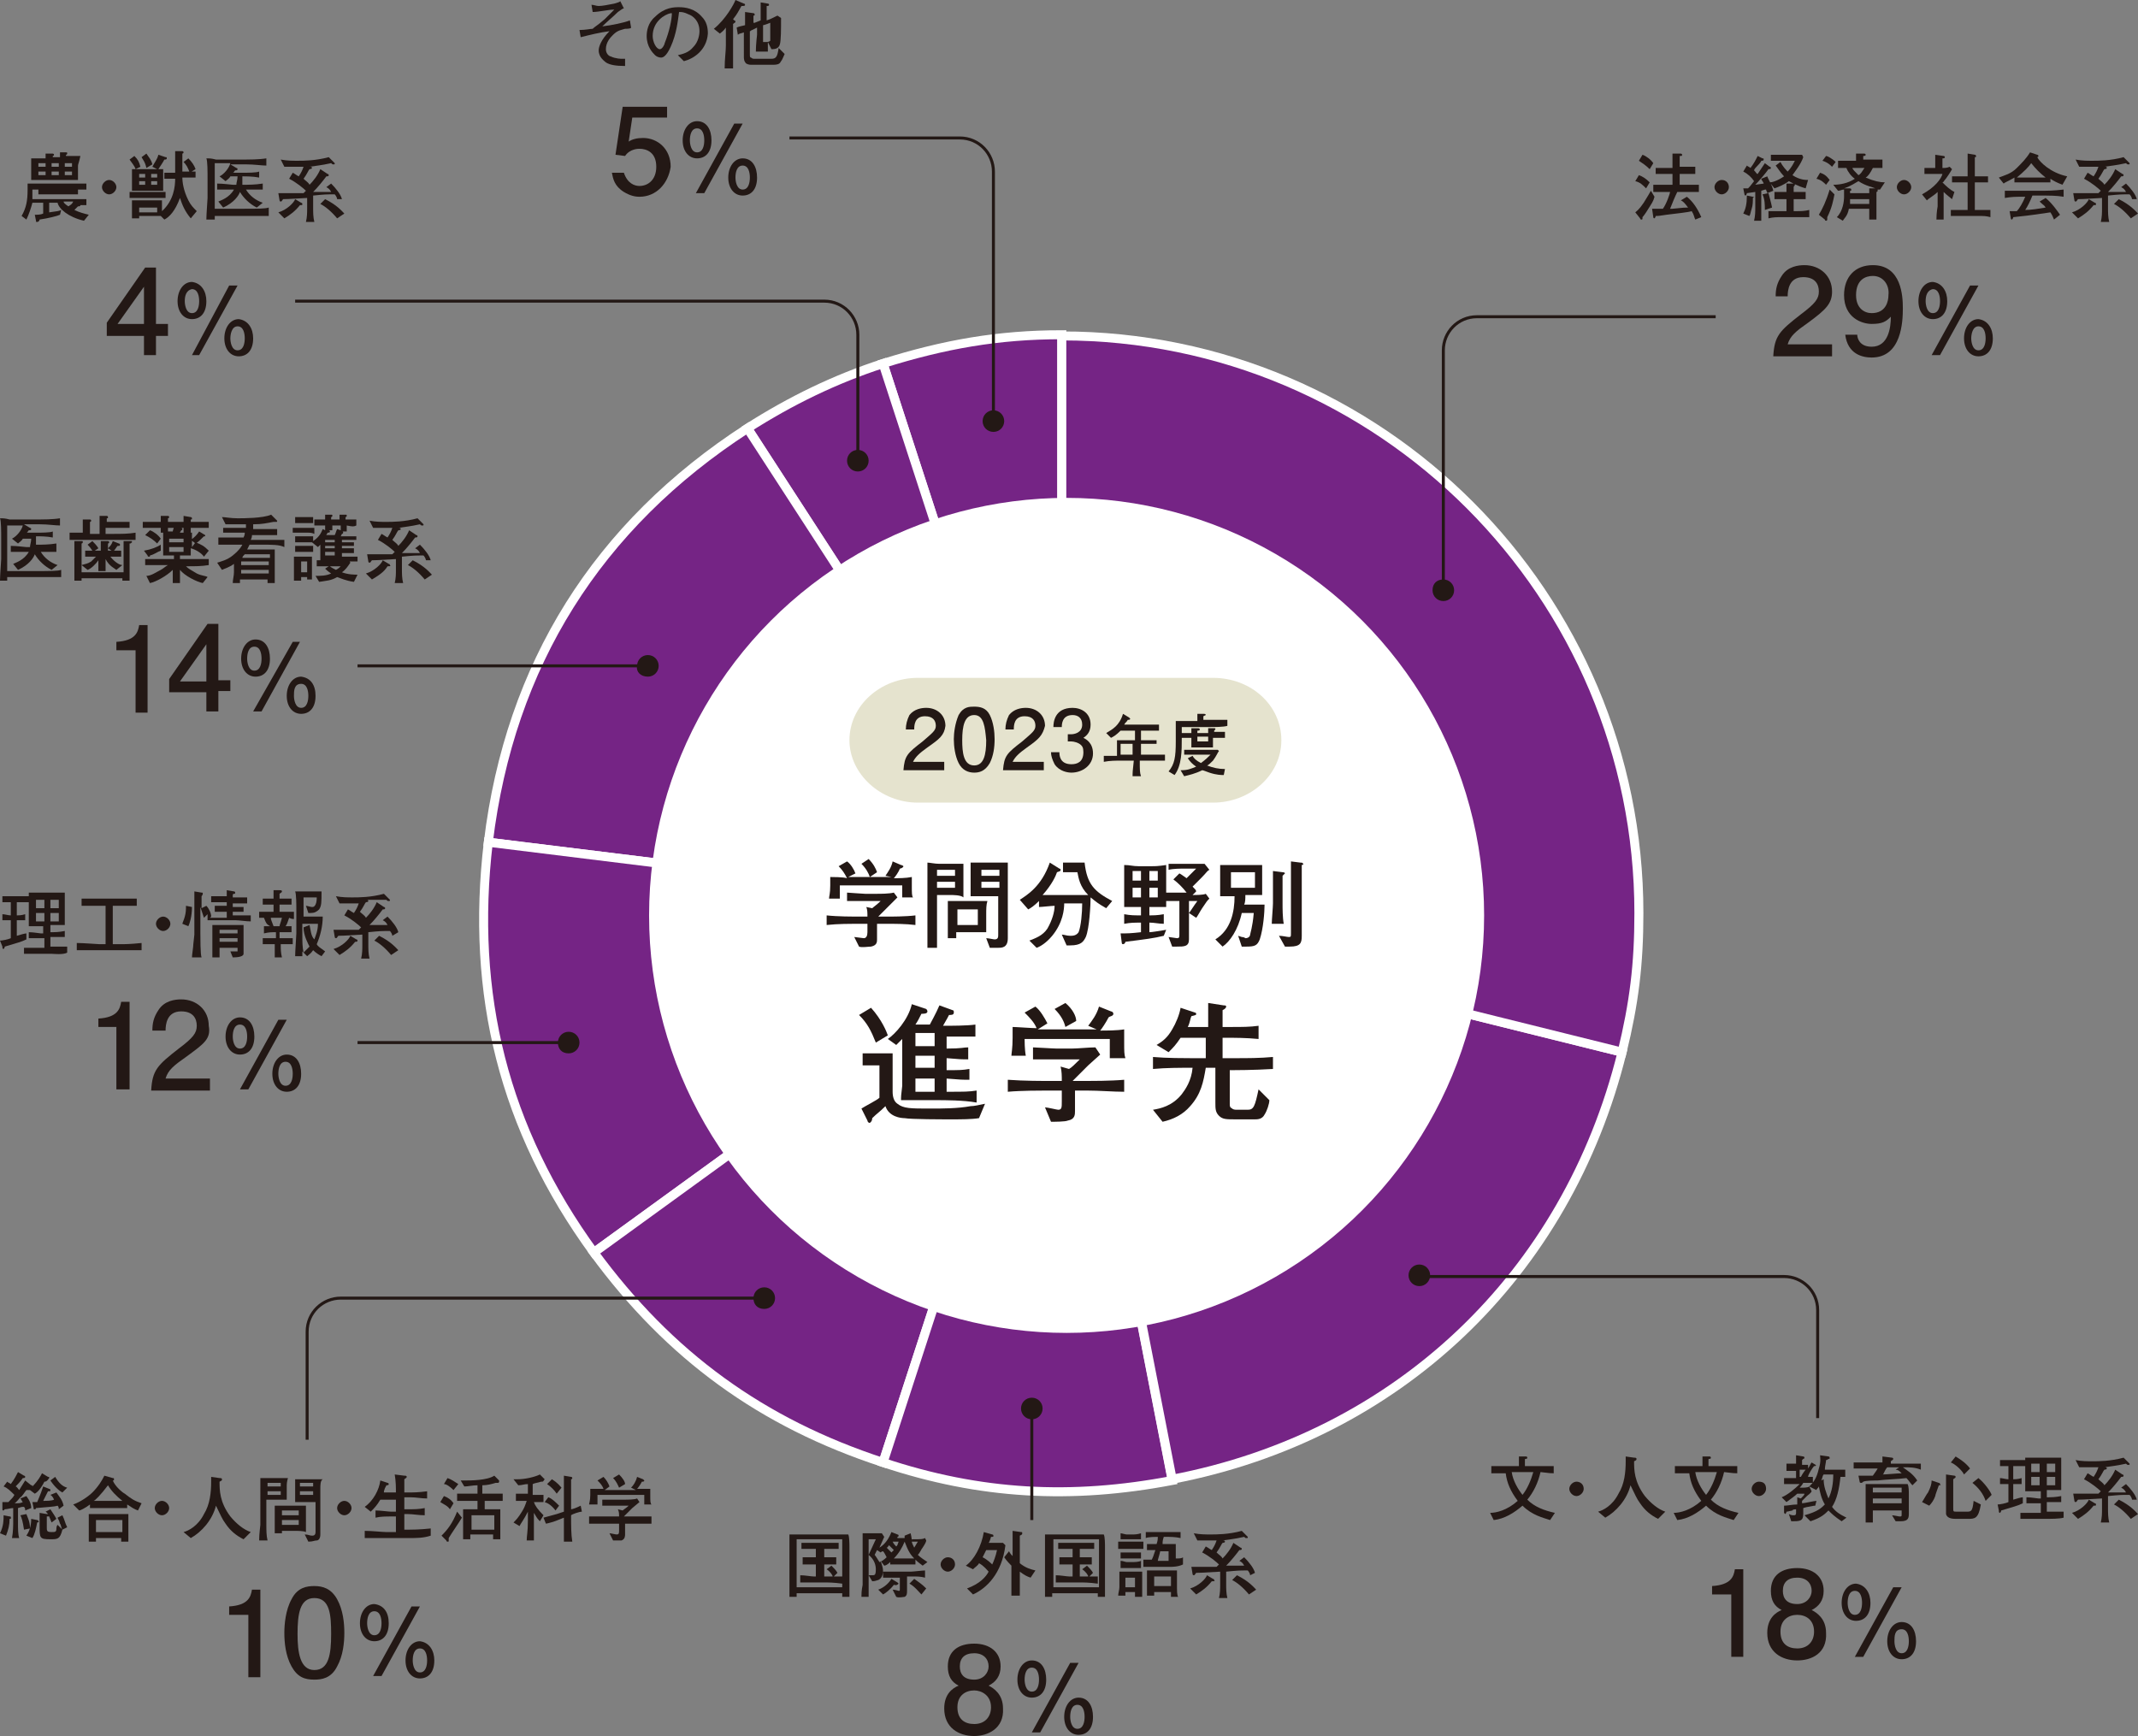 <?xml version="1.0" encoding="utf-8"?>
<!-- Generator: Adobe Illustrator 27.3.1, SVG Export Plug-In . SVG Version: 6.00 Build 0)  -->
<svg version="1.1" id="背景" xmlns="http://www.w3.org/2000/svg" xmlns:xlink="http://www.w3.org/1999/xlink" x="0px" y="0px"
	 viewBox="0 0 178.2 144.7" style="enable-background:new 0 0 178.2 144.7;" xml:space="preserve">
<rect x="0" y="0" width="178.2" height="144.7" fill="#808080" stroke="none"/>
<style type="text/css">
	.st0{fill:#752485;stroke:#FFFFFF;stroke-width:0.75;stroke-miterlimit:10;}
	.st1{fill:#231815;}
	.st2{fill:#FFFFFF;}
	.st3{fill:#E5E3CE;}
	.st4{fill:none;stroke:#231815;stroke-width:0.25;stroke-miterlimit:10;}
</style>
<g>
	<g>
		<g>
			<g>
				<path class="st0" d="M88.5,76.1L73.6,30.3c5.1-1.6,9.6-2.4,14.9-2.4V76.1z"/>
			</g>
		</g>
		<g>
			<g>
				<path class="st0" d="M88.5,76.1L62.3,35.7c3.6-2.3,7.3-4.1,11.3-5.4L88.5,76.1z"/>
			</g>
		</g>
		<g>
			<g>
				<path class="st0" d="M88.5,76.1l-47.8-5.9c1.8-14.8,9.1-26.4,21.6-34.5L88.5,76.1z"/>
			</g>
		</g>
		<g>
			<g>
				<path class="st0" d="M88.5,76.1l-39,28.3C42,94.1,39.2,82.9,40.7,70.2L88.5,76.1z"/>
			</g>
		</g>
		<g>
			<g>
				<path class="st0" d="M88.5,76.1l-14.9,45.8c-10.1-3.3-17.8-8.9-24.1-17.5L88.5,76.1z"/>
			</g>
		</g>
		<g>
			<g>
				<path class="st0" d="M88.5,76.1l9.2,47.3c-8.4,1.6-16,1.2-24.1-1.5L88.5,76.1z"/>
			</g>
		</g>
		<g>
			<g>
				<path class="st0" d="M88.5,76.1l46.7,11.6c-4.6,18.6-18.7,32-37.5,35.6L88.5,76.1z"/>
			</g>
		</g>
		<g>
			<g>
				<path class="st0" d="M88.5,76.1V28c26.6,0,48.1,21.6,48.1,48.1c0,4.3-0.4,7.5-1.4,11.6L88.5,76.1z"/>
			</g>
		</g>
	</g>
	<g>
		<g>
		</g>
		<g>
		</g>
		<g>
		</g>
		<g>
		</g>
		<g>
		</g>
		<g>
		</g>
		<g>
		</g>
		<g>
		</g>
	</g>
</g>
<g>
	<g>
		<g>
			<path class="st1" d="M137.2,17.7c0,0-0.2,0.3-0.3,0.4c0,0.2,0,0.2-0.1,0.2c0,0-0.1,0-0.1-0.1l-0.4-0.5c0.1-0.1,0.3-0.2,0.7-0.8
				c0.3-0.5,0.5-0.8,0.6-1l0.3,0.5C137.8,16.8,137.7,16.9,137.2,17.7z M137.2,15.7c-0.3-0.3-0.5-0.5-0.9-0.6l0.3-0.5
				c0.3,0.1,0.6,0.3,0.9,0.6L137.2,15.7z M137.5,14.1c-0.3-0.3-0.6-0.5-0.9-0.7l0.3-0.5c0.3,0.1,0.7,0.4,0.9,0.7L137.5,14.1z
				 M141.3,18.3c-0.1-0.2-0.1-0.4-0.3-0.7c-0.3,0.1-1.3,0.2-2.1,0.3c-0.6,0.1-0.7,0.1-0.9,0.1c0,0.1-0.1,0.2-0.1,0.2
				c-0.1,0-0.1-0.1-0.1-0.1l-0.1-0.7c0.1,0,0.5,0,0.6,0c0.1,0,0.2,0,0.3,0c0.3-0.4,0.6-1.3,0.6-1.4h-0.1c-0.4,0-0.9,0-1.3,0v-0.6
				c0.4,0,1.1,0,1.3,0h0.3v-0.9h-0.3c-0.4,0-0.7,0-1.1,0V14c0.4,0,0.9,0,1.1,0h0.3c0-0.8,0-0.9,0-1.2l0.6,0c0.1,0,0.2,0,0.2,0.1
				c0,0.1,0,0.1-0.2,0.1c0,0.1,0,0.8,0,0.9h0.2c0.4,0,0.7,0,1.1,0v0.6c-0.5,0-1.1,0-1.1,0H140v0.9h0.3c0.4,0,0.9,0,1.3,0V16
				c-0.6,0-1.3,0-1.3,0h-0.5c-0.2,0.4-0.4,0.9-0.6,1.4c0.1,0,0.2,0,0.2,0c1-0.1,1-0.1,1.3-0.1c-0.3-0.4-0.4-0.5-0.6-0.6l0.5-0.3
				c0.5,0.4,0.9,1,1.2,1.7L141.3,18.3z"/>
			<path class="st1" d="M144.1,15.6c0,0.3-0.3,0.6-0.6,0.6c-0.3,0-0.6-0.3-0.6-0.6c0-0.3,0.3-0.6,0.6-0.6
				C143.9,15,144.1,15.3,144.1,15.6z"/>
			<path class="st1" d="M146.1,16.5c0,0.3,0,0.6-0.1,0.9c-0.1,0.3-0.1,0.5-0.2,0.6l-0.5-0.2c0.2-0.4,0.3-0.8,0.3-1.5l0.5,0.1
				c0,0,0.1,0,0.1,0.1C146.2,16.4,146.1,16.5,146.1,16.5z M147.3,16.1c0-0.1-0.1-0.2-0.1-0.3c-0.1,0-0.1,0-0.4,0.1v1.4
				c0,0.3,0,0.9,0,1.1h-0.6c0.1-0.4,0.1-0.8,0.1-1.1v-1.3c-0.1,0-0.6,0.1-0.7,0.1c0,0.1-0.1,0.2-0.1,0.2c-0.1,0-0.1-0.1-0.1-0.1
				l-0.1-0.5c0.1,0,0.2,0,0.4,0c0.1-0.1,0.2-0.2,0.5-0.6c-0.2-0.3-0.5-0.6-0.9-0.8l0.3-0.5c0.1,0.1,0.2,0.1,0.3,0.2
				c0.3-0.4,0.4-0.6,0.6-1l0.4,0.2c0.1,0,0.1,0,0.1,0.1c0,0.1-0.1,0.1-0.2,0.1c0,0.1-0.3,0.4-0.3,0.4c-0.1,0.1-0.3,0.3-0.3,0.4
				c0.2,0.2,0.2,0.3,0.3,0.3c0.2-0.3,0.4-0.6,0.6-0.9l0.4,0.3c0,0,0.1,0,0.1,0.1c0,0.1-0.1,0.1-0.2,0.1c-0.2,0.3-0.8,1-1.1,1.3
				c0.1,0,0.6-0.1,0.7-0.1c0-0.1-0.2-0.3-0.2-0.4l0.5-0.2c0.1,0.3,0.4,0.7,0.5,1.2L147.3,16.1z M147.1,17.5c0-0.4,0-0.9-0.2-1.3
				l0.5-0.1c0.1,0.4,0.2,0.7,0.3,1.2L147.1,17.5z M149.6,18.1h-1.1c-0.4,0-0.7,0-1.1,0.1v-0.6c0.4,0,0.9,0,1.1,0h0.4v-1h-0.2
				c-0.3,0-0.6,0-0.8,0v-0.6c0.3,0,0.7,0,0.8,0h0.2c0-0.1,0-0.6,0-0.7l0.6,0c0.1,0,0.1,0,0.1,0.1c0,0.1-0.1,0.1-0.1,0.2
				c0,0.1,0,0.3,0,0.4h0.1c0.1,0,0.4,0,0.9,0v0.6c-0.3,0-0.6,0-0.9,0h-0.1v1h0.2c0.4,0,0.7,0,1.1-0.1v0.6
				C150.4,18.1,150,18.1,149.6,18.1z M150.5,15.7c-0.7-0.2-1.2-0.5-1.4-0.6c-0.4,0.3-0.9,0.5-1.2,0.6l-0.4-0.5
				c0.2,0,0.6-0.1,1.2-0.5c-0.3-0.3-0.6-0.8-0.7-0.9l0.4-0.3c0.2,0.4,0.5,0.7,0.6,0.8c0.3-0.3,0.5-0.7,0.6-0.9h-1c0,0-0.9,0-1,0
				v-0.5c0.2,0,0.3,0,0.4,0c0.3,0,0.4,0,0.6,0h0.7c0.1,0,0.8,0,0.9,0l0.1,0.2c-0.2,0.6-0.7,1.2-0.9,1.5c0.6,0.4,1.1,0.4,1.3,0.4
				L150.5,15.7z"/>
			<path class="st1" d="M152.2,15.4c-0.2-0.2-0.4-0.4-0.8-0.5l0.3-0.5c0.3,0.1,0.5,0.2,0.8,0.6L152.2,15.4z M152.3,18.1
				c0,0,0,0.1,0,0.2c0,0,0,0.1-0.1,0.1c0,0-0.1,0-0.1-0.1l-0.5-0.4c0.3-0.5,0.6-1.1,0.9-2.1l0.4,0.4
				C152.8,16.7,152.7,17.3,152.3,18.1z M152.7,13.9c-0.3-0.3-0.5-0.4-0.8-0.5l0.3-0.4c0.1,0,0.5,0.2,0.8,0.5L152.7,13.9z
				 M156.7,15.8c0,0-0.2,0-0.2,0c0,0,0,0,0,0.1c0,0.1-0.1,0.1-0.1,0.1c0,0.1,0,0.5,0,0.6v0.7c0,0.3,0,0.6,0,1h-0.6
				c0-0.3,0-0.5,0-0.9h-1.7c-0.1,0.6-0.4,0.8-0.5,1l-0.5-0.3c0.5-0.5,0.6-1.3,0.6-1.7c0-0.3,0-0.5,0-0.6c-0.2,0-0.3,0.1-0.5,0.1
				l-0.4-0.5c0.5,0,1.2-0.1,1.8-0.5c-0.3-0.2-0.6-0.6-0.7-0.9c-0.4,0-0.4,0-0.7,0v-0.6c0.4,0,1,0,1.2,0h0.3c0-0.3,0-0.4,0-0.6l0.6,0
				c0.1,0,0.2,0,0.2,0.1c0,0.1-0.1,0.1-0.2,0.1c0,0.1,0,0.2,0,0.2v0.1h0.4c0.4,0,0.8,0,1.2,0V14c-0.4,0-0.7,0-0.8,0
				c-0.2,0.4-0.4,0.7-0.6,0.8c0.7,0.3,1.2,0.4,1.6,0.4L156.7,15.8z M154.9,15.1c-0.2,0.1-0.6,0.4-1.2,0.6h0.4c0.1,0,0.2,0,0.2,0.1
				c0,0.1,0,0.1-0.1,0.1c0,0.1,0,0.1,0,0.2h1.6c0-0.2,0-0.2,0-0.4l0.5,0C156.1,15.6,155.5,15.5,154.9,15.1z M155.8,16.6h-1.6
				c0,0.1,0,0.2,0,0.4h1.6V16.6z M154.4,14c0,0.1,0.2,0.3,0.5,0.6c0.2-0.1,0.3-0.3,0.5-0.6H154.4z"/>
			<path class="st1" d="M159.3,15.6c0,0.3-0.3,0.6-0.6,0.6c-0.3,0-0.6-0.3-0.6-0.6c0-0.3,0.3-0.6,0.6-0.6
				C159,15,159.3,15.3,159.3,15.6z"/>
			<path class="st1" d="M162.7,16.6c-0.1-0.1-0.4-0.3-0.7-0.6v1.2c0,0.2,0,0.9,0,1.1h-0.6c0-0.6,0.1-1.1,0.1-1.1V16
				c-0.3,0.3-0.7,0.5-0.9,0.7l-0.4-0.5c1.1-0.6,1.6-1.3,1.7-1.7h-0.7c-0.3,0-0.5,0-0.8,0V14c0.2,0,0.2,0,0.7,0h0.2v-0.1
				c0-0.3,0-0.5,0-1l0.7,0.1c0.1,0,0.1,0.1,0.1,0.1c0,0.1-0.1,0.1-0.2,0.1c0,0.1,0,0.4,0,0.7V14c0.2,0,0.4,0,0.6-0.1l0.2,0.2
				c-0.1,0.2-0.5,0.8-0.6,0.9c-0.1,0.1-0.1,0.2-0.2,0.2c0.3,0.3,0.6,0.6,1,0.8L162.7,16.6z M164.8,18h-1.1c-0.5,0-0.7,0-1.1,0v-0.5
				c0.3,0,0.5,0,1.1,0h0.3v-2.3h-0.3c-0.3,0-0.7,0-1,0v-0.5c0.4,0,0.9,0,1,0h0.3c0-0.9,0-1,0-1.9l0.6,0.1c0,0,0.1,0,0.1,0.1
				c0,0.1,0,0.1-0.1,0.1c0,0.7,0,0.7,0,1.6h0.1c0,0,0.5,0,1,0v0.5c-0.3,0-0.7,0-1,0h-0.1v2.3h0.2c0.3,0,0.8,0,1.1,0v0.6
				C165.5,18,165.4,18,164.8,18z"/>
			<path class="st1" d="M171.9,15.4c-0.5-0.2-0.7-0.3-1-0.5v0.3c-0.3,0-0.7,0-1,0h-1c-0.3,0-0.7,0-1,0v-0.4
				c-0.5,0.3-0.8,0.4-0.9,0.5l-0.4-0.5c0.5-0.2,1-0.3,1.5-0.8c0.4-0.4,0.8-0.8,1.1-1.3l0.6,0.2c0.1,0,0.1,0.1,0.1,0.1
				c0,0,0,0.1-0.1,0.1c0.2,0.4,1.1,1.3,2.5,1.6L171.9,15.4z M169.9,16.3h-0.5c-0.2,0.5-0.4,0.9-0.6,1.2c0.5,0,1.1-0.1,1.7-0.2
				c-0.1-0.2-0.2-0.2-0.5-0.5l0.5-0.3c0.5,0.4,1,1.1,1.2,1.4l-0.5,0.4c-0.1-0.2-0.1-0.3-0.3-0.6c-2,0.3-2.2,0.3-3.1,0.4
				c0,0.1-0.1,0.2-0.1,0.2c0,0-0.1,0-0.1-0.1l-0.1-0.6c0.3,0,0.4,0,0.6,0c0.2-0.2,0.5-0.7,0.7-1.2h-0.2c-0.6,0-0.9,0-1.5,0.1v-0.6
				c0.6,0,0.8,0,1.6,0h1.3c0.7,0,1.1,0,2-0.1v0.6C171.4,16.3,170.9,16.3,169.9,16.3z M169.3,13.6c-0.2,0.3-0.6,0.7-1.2,1.2
				c0.1,0,0.4,0,0.7,0h1c0.2,0,0.6,0,0.7,0C170,14.4,169.7,14.1,169.3,13.6z"/>
			<path class="st1" d="M174.5,17.1c-0.4,0.5-0.8,0.8-1.3,1.1l-0.5-0.5c0.7-0.2,1.3-0.8,1.4-1.1l0.5,0.3c0,0,0.1,0,0.1,0.1
				C174.7,17.1,174.7,17.1,174.5,17.1z M177.7,16.6c0-0.1-0.1-0.3-0.2-0.4c-0.7,0-0.8,0-1.8,0.1v1c0,0.4,0,0.8,0.1,1.2h-0.7
				c0.1-0.4,0.1-0.8,0.1-1.1v-0.9c-1.6,0.1-1.9,0.1-2,0.1c-0.1,0.1-0.1,0.2-0.2,0.2c-0.1,0-0.1-0.1-0.1-0.1l-0.1-0.6
				c0.2,0,0.3,0,0.6,0c0.3,0,0.4,0,1.5,0c0.1-0.1,0.1-0.1,0.2-0.2c-0.2-0.2-0.8-0.7-1.4-1l0.3-0.5c0.2,0.1,0.3,0.2,0.5,0.3
				c0.2-0.3,0.3-0.5,0.4-0.8c-0.4,0-0.9,0-1.3,0c-0.1,0-0.1,0-0.3,0l-0.3-0.6c0.5,0.1,1,0.1,1.4,0.1c0.5,0,1.5,0,2.6-0.3l0.4,0.4
				c0.1,0.1,0.1,0.1,0.1,0.1c0,0.1,0,0.1-0.1,0.1s-0.1,0-0.2-0.1c-0.9,0.2-1.2,0.2-1.8,0.3l0.1,0c0.1,0,0.1,0.1,0.1,0.1
				c0,0.1-0.2,0.1-0.2,0.1c-0.1,0.1-0.2,0.4-0.5,0.8c0.2,0.2,0.4,0.3,0.5,0.5c0.3-0.3,0.7-0.8,0.9-1.3l0.6,0.4c0,0,0.1,0,0.1,0.1
				c0,0.1-0.1,0.1-0.2,0.1c-0.3,0.4-0.7,0.9-1.1,1.3c0.3,0,1.3,0,1.5,0c-0.1-0.2-0.2-0.3-0.4-0.4l0.4-0.3c0.4,0.4,0.8,0.9,0.9,1.3
				L177.7,16.6z M177.6,18.2c-0.5-0.6-1-1-1.4-1.2l0.4-0.4c1,0.5,1.4,1,1.6,1.2L177.6,18.2z"/>
		</g>
	</g>
	<g>
		<g>
			<path class="st1" d="M150.7,26.9c-1,0.7-1.5,1.1-1.7,1.8h3.7v1h-4.9c0.1-1.7,0.5-2.1,2.3-3.5c1.2-0.9,1.5-1.3,1.5-1.9
				c0-0.6-0.3-1.2-1.3-1.2c-1.2,0-1.3,1.1-1.3,1.6H148c0-0.6,0.1-1.1,0.5-1.7c0.5-0.8,1.4-0.9,1.9-0.9c1.3,0,2.3,0.9,2.3,2.2
				C152.7,25.3,152.2,25.8,150.7,26.9z"/>
			<path class="st1" d="M156,29.8c-0.8,0-2-0.3-2.2-1.9h1c0,0.3,0.2,1,1.2,1c1.4,0,1.6-1.6,1.6-2.5c-0.4,0.4-0.7,0.6-1.6,0.6
				c-0.8,0-2.3-0.5-2.3-2.4c0-1.5,0.9-2.5,2.4-2.5c2.4,0,2.5,2.6,2.5,3.6C158.6,26.8,158.5,29.8,156,29.8z M156.1,23
				c-0.6,0-1.4,0.3-1.4,1.6c0,1.1,0.7,1.5,1.3,1.5c1.2,0,1.4-1,1.4-1.5C157.5,23.8,157,23,156.1,23z"/>
			<path class="st1" d="M162.3,25.1c0,1-0.5,1.5-1.2,1.5c-0.7,0-1.2-0.6-1.2-1.5c0-0.9,0.5-1.6,1.2-1.6
				C161.9,23.6,162.3,24.3,162.3,25.1z M160.5,25.1c0,0.3,0.1,1,0.6,1c0.5,0,0.6-0.6,0.6-1c0-0.4-0.1-1-0.6-1
				C160.6,24.2,160.5,24.7,160.5,25.1z M164.2,23.8h0.7l-3.2,5.8h-0.7L164.2,23.8z M166.1,28.2c0,1-0.5,1.5-1.2,1.5
				c-0.7,0-1.2-0.6-1.2-1.5c0-0.9,0.5-1.6,1.2-1.6C165.7,26.7,166.1,27.4,166.1,28.2z M164.3,28.2c0,0.3,0.1,1,0.6,1s0.6-0.6,0.6-1
				c0-0.4-0.1-1-0.6-1S164.3,27.9,164.3,28.2z"/>
		</g>
	</g>
</g>
<g>
	<g>
		<g>
			<path class="st1" d="M129.2,126.7c-0.6-0.2-1.5-0.4-2.3-1.2c-0.7,0.6-1.5,1.1-2.4,1.2l-0.3-0.6c0.5,0,1.4-0.2,2.3-1
				c-0.6-0.8-0.9-1.5-1-2.3c-0.4,0-0.8,0-1.2,0v-0.6c0.5,0,1.3,0,1.7,0h0.6c0-0.6,0-0.6,0-0.8l0.6,0c0,0,0.1,0,0.1,0.1
				c0,0,0,0.1-0.1,0.1c-0.1,0-0.1,0-0.1,0.1c0,0.1,0,0.5,0,0.5h1c0.6,0,0.9,0,1.4,0v0.6c-0.2,0-0.3,0-1.1-0.1
				c-0.2,0.9-0.6,1.7-1.1,2.3c0.6,0.6,1.4,0.9,2.3,1.1L129.2,126.7z M126,122.7c0.1,0.7,0.5,1.4,0.9,1.9c0.4-0.5,0.7-1.2,0.9-1.9
				H126z"/>
			<path class="st1" d="M132,124.1c0,0.3-0.3,0.6-0.6,0.6c-0.3,0-0.6-0.3-0.6-0.6c0-0.3,0.3-0.6,0.6-0.6
				C131.7,123.5,132,123.7,132,124.1z"/>
			<path class="st1" d="M138.2,126.6c-0.6-0.3-1.1-0.7-1.5-1.3c-0.3-0.4-0.4-0.7-0.8-1.5c-0.3,1.2-1.2,2.2-2.1,2.7l-0.6-0.5
				c0.4-0.1,1.2-0.5,1.7-1.5c0.5-0.8,0.6-1.8,0.6-2.7c0-0.2,0-0.3,0-0.4l0.7,0.1c0.1,0,0.2,0,0.2,0.1c0,0.1,0,0.1-0.2,0.2
				c0,0.7,0,1.7,0.9,2.9c0.5,0.6,1.1,1.1,1.7,1.3L138.2,126.6z"/>
			<path class="st1" d="M144.5,126.7c-0.6-0.2-1.5-0.4-2.3-1.2c-0.7,0.6-1.5,1.1-2.4,1.2l-0.3-0.6c0.5,0,1.4-0.2,2.3-1
				c-0.6-0.8-0.9-1.5-1-2.3c-0.4,0-0.8,0-1.2,0v-0.6c0.5,0,1.3,0,1.7,0h0.6c0-0.6,0-0.6,0-0.8l0.6,0c0,0,0.1,0,0.1,0.1
				c0,0,0,0.1-0.1,0.1c-0.1,0-0.1,0-0.1,0.1c0,0.1,0,0.5,0,0.5h1c0.6,0,0.9,0,1.4,0v0.6c-0.2,0-0.3,0-1.1-0.1
				c-0.2,0.9-0.6,1.7-1.1,2.3c0.6,0.6,1.4,0.9,2.3,1.1L144.5,126.7z M141.3,122.7c0.1,0.7,0.5,1.4,0.9,1.9c0.4-0.5,0.7-1.2,0.9-1.9
				H141.3z"/>
			<path class="st1" d="M147.2,124.1c0,0.3-0.3,0.6-0.6,0.6c-0.3,0-0.6-0.3-0.6-0.6c0-0.3,0.3-0.6,0.6-0.6
				C147,123.5,147.2,123.7,147.2,124.1z"/>
			<path class="st1" d="M151.3,122.2c0,0-0.1,0-0.1,0c-0.1,0.1-0.5,0.7-0.5,0.9c0.1,0,0.3,0,0.4,0v0.5c-0.3,0-0.7,0-0.8,0
				c0,0-0.1,0.2-0.3,0.4h0.2c0.1,0,0.5,0,0.6-0.1l0.2,0.4c-0.1,0.2-0.3,0.3-0.4,0.4c-0.3,0.3-0.3,0.3-0.4,0.4v0.2
				c0.2,0,1-0.2,1.2-0.2l-0.1,0.4c-0.1,0-0.1,0-0.6,0.1c-0.1,0-0.4,0.1-0.4,0.1v0.5c0,0.6-0.3,0.6-1,0.6l-0.2-0.6
				c0.2,0.1,0.3,0.1,0.4,0.1c0.1,0,0.2,0,0.2-0.2v-0.3c0,0-0.3,0-0.3,0.1c-0.4,0.1-0.5,0.1-0.5,0.1c0,0.1-0.1,0.2-0.1,0.2
				c0,0-0.1-0.1-0.1-0.1l0-0.6c0.3,0,0.7-0.1,1.1-0.1c0,0,0,0,0-0.1c0-0.4,0-0.4,0-0.5l0.3,0.1c0.2-0.2,0.3-0.3,0.3-0.4h-0.6
				c-0.2,0.2-0.5,0.4-0.9,0.7l-0.4-0.4c0.5-0.2,1.1-0.7,1.5-1.1h-0.4c-0.1,0-0.5,0-0.9,0v-0.5c0.3,0,0.6,0,0.9,0h0.1v-0.6h-0.2
				c-0.1,0-0.4,0-0.6,0V122c0.3,0,0.6,0,0.6,0h0.2c0-0.1,0-0.5,0-0.7l0.6,0.1c0,0,0.1,0,0.1,0.1c0,0,0,0.1-0.1,0.1
				c0,0-0.1,0.1-0.1,0.1c0,0.1,0,0.1,0,0.4c0.3,0,0.4,0,0.5,0v0.3c0.2-0.3,0.2-0.4,0.3-0.5l0.5,0.3
				C151.3,122.1,151.4,122.1,151.3,122.2C151.4,122.1,151.3,122.2,151.3,122.2z M150,122.5v0.6h0.1c0.1-0.2,0.3-0.5,0.4-0.6
				C150.3,122.5,150.1,122.5,150,122.5z M153.5,126.8c-0.6-0.4-0.8-0.6-1.1-0.9c-0.3,0.3-0.6,0.6-1.5,0.9l-0.5-0.5
				c1.1-0.3,1.4-0.6,1.7-0.9c-0.3-0.5-0.4-1-0.5-1.5c-0.1,0.2-0.2,0.2-0.2,0.3l-0.6-0.3c0.3-0.3,0.6-0.6,0.8-1.5
				c0.2-0.6,0.1-1,0.1-1.1l0.7,0.1c0,0,0.1,0,0.1,0.1c0,0.1,0,0.1-0.1,0.1c0,0-0.1,0.1-0.2,0.1c0,0.2-0.1,0.5-0.1,0.8h1
				c0.1,0,0.6,0,0.7,0v0.6c-0.1,0-0.2,0-0.4,0c-0.1,1-0.3,1.9-0.7,2.5c0.3,0.4,0.6,0.6,1.2,0.9L153.5,126.8z M152,122.9
				c-0.1,0.1-0.1,0.3-0.2,0.5l0.2-0.1c0,0.6,0.2,1.1,0.4,1.6c0.3-0.6,0.4-1.3,0.4-2H152z"/>
			<path class="st1" d="M158.6,122.3c0.4,0.3,0.8,0.5,1.2,1.1l-0.4,0.4c-0.2-0.2-0.3-0.4-0.5-0.6c-0.8,0.1-1.6,0.1-2.4,0.2
				c-0.2,0-1,0-1.2,0.1c-0.1,0.1-0.1,0.1-0.2,0.1c0,0-0.1,0-0.1-0.1l-0.1-0.5c0.2,0,1,0,1.2,0c0.2-0.3,0.3-0.4,0.4-0.6h-0.2
				c-0.4,0-1.3,0-1.8,0v-0.5c0.6,0,1.4,0,1.8,0h0.6c0,0,0-0.3,0-0.5l0.8,0.1c0,0,0.1,0,0.1,0.1c0,0.1-0.1,0.1-0.2,0.2
				c0,0.1,0,0.1,0,0.2h0.7c0.3,0,1.2,0,1.8,0v0.5C159.6,122.3,159.2,122.3,158.6,122.3z M159.1,124.6v0.5c0,0.2,0,0.8,0,1
				c0,0.4,0,0.7-0.7,0.7c-0.1,0-0.2,0-0.4,0l-0.3-0.5c0.1,0,0.6,0.1,0.6,0.1c0.2,0,0.2,0,0.2-0.2v-0.3h-2.4c0,0.2,0,0.4,0,1h-0.6
				c0-0.4,0-1,0-1.2v-1.1v-0.1v-0.5c0-0.1,0-0.2,0-0.3c0.3,0,0.8,0,1.1,0h1.4c0.3,0,0.7,0,1,0C159.1,123.9,159.1,124.3,159.1,124.6z
				 M158.5,124h-2.4v0.4h2.4V124z M158.5,124.9h-2.4v0.4h2.4V124.9z M158,122.5l0.3-0.2h-1c-0.1,0.1-0.2,0.3-0.3,0.5
				c0,0,0,0.1-0.1,0.1c0.3,0,1.3-0.1,1.6-0.1C158.3,122.6,158.2,122.5,158,122.5z"/>
			<path class="st1" d="M161.6,123.8c-0.1,0.3-0.3,0.8-0.3,0.9c-0.1,0.3-0.3,0.6-0.5,0.8l-0.6-0.3c0.2-0.3,0.4-0.7,0.5-0.8
				c0.2-0.4,0.3-0.7,0.3-1l0.6,0.2c0,0,0.1,0,0.1,0.1C161.8,123.8,161.7,123.8,161.6,123.8z M164,126.6h-0.9c-0.3,0-0.8,0-0.9-0.4
				c0-0.1,0-0.1,0-0.5v-1.6c0-0.4,0-0.8,0-1.2l0.7,0.1c0,0,0.1,0,0.1,0.1c0,0.1-0.1,0.1-0.2,0.2c0,0.1,0,0.5,0,0.8v1.6
				c0,0.3,0,0.3,0.3,0.3h0.8c0.4,0,0.5,0,0.6-0.9l0.6,0.3C164.9,126.6,164.6,126.6,164,126.6z M163.7,122.9c-0.2-0.4-0.8-0.9-1.1-1
				l0.4-0.5c0.5,0.3,0.9,0.6,1.2,1L163.7,122.9z M165.5,125.1c-0.2-0.6-0.6-1.1-1.1-1.5l0.5-0.4c0.5,0.4,1,1.1,1.1,1.4L165.5,125.1z
				"/>
			<path class="st1" d="M168,122.2h-0.2v1.1c0.1,0,0.4,0,0.7-0.1v0.5c-0.2,0-0.4,0-0.7,0v1.3c0.3-0.1,0.7-0.2,0.8-0.2l0,0.5
				c-0.4,0.2-0.8,0.3-1.8,0.6c0,0.1-0.1,0.2-0.1,0.2c-0.1,0-0.1-0.1-0.1-0.2l-0.1-0.5c0.2,0,0.7-0.1,0.9-0.2v-1.5
				c-0.3,0-0.5,0-0.7,0v-0.5c0.2,0,0.5,0.1,0.7,0.1v-1.1c-0.4,0-0.5,0-0.7,0v-0.5c0.3,0,0.5,0,0.8,0h0.7c0,0,0.5,0,0.7,0v0.5
				C168.5,122.2,168.2,122.2,168,122.2z M170.7,126.6h-1.1c-0.1,0-0.7,0-0.8,0c-0.2,0-0.2,0-0.4,0v-0.5c0.3,0,0.8,0,1.1,0h0.6v-0.8
				h-0.2c-0.3,0-0.7,0-1,0v-0.5c0.4,0,0.9,0.1,1,0.1h0.2v-0.6h-0.3c-0.4,0-0.6,0-1,0c0-0.1,0-0.8,0-0.9v-0.8c0-0.2,0-0.9,0-1.1
				c0.2,0,0.4,0,1,0h0.7c0.7,0,0.9,0,1.3,0c0,0.2,0,0.9,0,1.1v0.7c0,0.3,0,0.7,0,0.9c-0.3,0-0.8,0-1.1,0h-0.1v0.6h0.2
				c0.1,0,0.5,0,1-0.1v0.5c-0.3,0-0.5,0-1,0h-0.2v0.8h0.6c0.2,0,0.6,0,0.8,0v0.5C171.7,126.6,170.8,126.6,170.7,126.6z M170,122
				h-0.7v0.7h0.7V122z M170,123.1h-0.7v0.7h0.7V123.1z M171.3,122h-0.7v0.7h0.7V122z M171.3,123.1h-0.7v0.7h0.7V123.1z"/>
			<path class="st1" d="M174.5,125.5c-0.4,0.5-0.8,0.8-1.3,1.1l-0.5-0.5c0.7-0.2,1.3-0.8,1.4-1.1l0.5,0.3c0,0,0.1,0,0.1,0.1
				C174.7,125.5,174.7,125.5,174.5,125.5z M177.7,125c0-0.1-0.1-0.3-0.2-0.4c-0.7,0-0.8,0-1.8,0.1v1c0,0.4,0,0.8,0.1,1.2h-0.7
				c0.1-0.4,0.1-0.8,0.1-1.1v-0.9c-1.6,0.1-1.9,0.1-2,0.1c-0.1,0.1-0.1,0.2-0.2,0.2c-0.1,0-0.1-0.1-0.1-0.1l-0.1-0.6
				c0.2,0,0.3,0,0.6,0c0.3,0,0.4,0,1.5,0c0.1-0.1,0.1-0.1,0.2-0.2c-0.2-0.2-0.8-0.7-1.4-1l0.3-0.5c0.2,0.1,0.3,0.2,0.5,0.3
				c0.2-0.3,0.3-0.5,0.4-0.8c-0.4,0-0.9,0-1.3,0c-0.1,0-0.1,0-0.3,0l-0.3-0.6c0.5,0.1,1,0.1,1.4,0.1c0.5,0,1.5,0,2.6-0.3l0.4,0.4
				c0.1,0.1,0.1,0.1,0.1,0.1c0,0.1,0,0.1-0.1,0.1s-0.1,0-0.2-0.1c-0.9,0.2-1.2,0.2-1.8,0.3l0.1,0c0.1,0,0.1,0.1,0.1,0.1
				c0,0.1-0.2,0.1-0.2,0.1c-0.1,0.1-0.2,0.4-0.5,0.8c0.2,0.2,0.4,0.3,0.5,0.5c0.3-0.3,0.7-0.8,0.9-1.3l0.6,0.4c0,0,0.1,0,0.1,0.1
				c0,0.1-0.1,0.1-0.2,0.1c-0.3,0.4-0.7,0.9-1.1,1.3c0.3,0,1.3,0,1.5,0c-0.1-0.2-0.2-0.3-0.4-0.4l0.4-0.3c0.4,0.4,0.8,0.9,0.9,1.3
				L177.7,125z M177.6,126.6c-0.5-0.6-1-1-1.4-1.2l0.4-0.4c1,0.5,1.4,1,1.6,1.2L177.6,126.6z"/>
		</g>
	</g>
	<g>
		<g>
			<path class="st1" d="M144.3,138.1v-5.2h-1.6v-0.7c1.6-0.1,1.8-0.8,1.9-1.4h0.7v7.3H144.3z"/>
			<path class="st1" d="M149.8,138.4c-1.3,0-2.5-0.7-2.5-2.3c0-1.2,0.7-1.7,1.2-1.9c-0.6-0.3-0.9-0.8-0.9-1.6c0-1.3,0.9-1.9,2.2-1.9
				c1.3,0,2.2,0.7,2.2,1.9c0,0.8-0.4,1.3-1,1.6c0.4,0.2,1.2,0.7,1.2,1.9C152.3,137.8,151,138.4,149.8,138.4z M149.8,134.6
				c-0.7,0-1.4,0.4-1.4,1.4c0,1,0.6,1.4,1.4,1.4c0.9,0,1.4-0.6,1.4-1.4C151.2,135,150.5,134.6,149.8,134.6z M149.8,131.5
				c-0.8,0-1.2,0.4-1.2,1.1c0,0.6,0.3,1.1,1.2,1.1c0.8,0,1.2-0.6,1.2-1.1C151,132,150.6,131.5,149.8,131.5z"/>
			<path class="st1" d="M155.9,133.6c0,1-0.5,1.5-1.2,1.5c-0.7,0-1.2-0.6-1.2-1.5c0-0.9,0.5-1.6,1.2-1.6
				C155.5,132.1,155.9,132.8,155.9,133.6z M154,133.6c0,0.3,0.1,1,0.6,1s0.6-0.6,0.6-1c0-0.4-0.1-1-0.6-1S154,133.2,154,133.6z
				 M157.8,132.3h0.7l-3.2,5.8h-0.7L157.8,132.3z M159.7,136.8c0,1-0.5,1.5-1.2,1.5c-0.7,0-1.2-0.6-1.2-1.5c0-0.9,0.5-1.6,1.2-1.6
				C159.3,135.2,159.7,135.9,159.7,136.8z M157.9,136.8c0,0.3,0.1,1,0.6,1c0.5,0,0.6-0.6,0.6-1c0-0.4-0.1-1-0.6-1
				C157.9,135.8,157.9,136.4,157.9,136.8z"/>
		</g>
	</g>
</g>
<g>
	<g>
		<g>
			<path class="st1" d="M0.8,126.6c0,0.5-0.1,0.9-0.3,1.4L0,127.8c0.3-0.6,0.3-1.1,0.3-1.5l0.5,0.1c0.1,0,0.1,0,0.1,0.1
				C1,126.5,0.9,126.6,0.8,126.6z M3.7,123.5c-0.3,0.6-0.6,0.9-0.8,1l-0.4-0.3c0,0,0,0-0.1,0c0,0-0.2,0-0.2,0
				c-0.1,0.1-0.4,0.6-0.5,0.6c-0.1,0.1-0.4,0.5-0.5,0.5c0.4,0,0.5,0,0.7-0.1c-0.1-0.1-0.1-0.2-0.2-0.3l0.5-0.2
				c0.3,0.4,0.4,0.7,0.4,1l-0.5,0.2c0-0.1,0-0.2-0.1-0.3c-0.2,0-0.2,0-0.5,0.1v1.3c0,0.4,0,0.9,0.1,1.2H1c0.1-0.5,0.1-1.2,0.1-1.2
				v-1.3c-0.2,0-0.5,0.1-0.7,0.1c0,0-0.1,0.1-0.1,0.1c-0.1,0-0.1,0-0.1-0.2l0-0.5c0.1,0,0.2,0,0.5,0c0.3-0.3,0.4-0.4,0.5-0.6
				c-0.3-0.3-0.6-0.6-0.9-0.7l0.3-0.4c0.1,0.1,0.2,0.1,0.3,0.2c0.3-0.4,0.5-0.8,0.6-1l0.5,0.3c0,0,0.1,0,0.1,0.1
				c0,0.1-0.1,0.1-0.2,0.1c-0.2,0.3-0.5,0.6-0.6,0.7c0.1,0,0.2,0.2,0.3,0.3c0.2-0.3,0.3-0.5,0.5-0.8l0.5,0.4c0.1,0,0.1,0,0.1,0.1
				c0.5-0.5,0.7-0.9,0.8-1.1l0.5,0.3c0.1,0,0.1,0,0.1,0.1C3.9,123.5,3.8,123.5,3.7,123.5z M2,127.5c-0.1-0.7-0.2-1-0.3-1.2l0.5-0.1
				c0.1,0.3,0.3,0.6,0.3,1.2L2,127.5z M3.1,126.9c-0.1,0.5-0.2,1-0.4,1.3L2.2,128c0.2-0.3,0.4-0.7,0.4-1.4l0.5,0.1
				c0,0,0.1,0,0.1,0.1C3.3,126.8,3.2,126.9,3.1,126.9z M4.9,125.8c0-0.1,0-0.2-0.1-0.3c-0.3,0.1-0.8,0.1-1.8,0.2
				c0,0.1-0.1,0.1-0.1,0.1c-0.1,0-0.1,0-0.1-0.1l-0.1-0.5c0.1,0,0.1,0,0.4,0c0.3-0.7,0.4-1,0.5-1.3l0.5,0.2c0,0,0.1,0,0.1,0.1
				c0,0.1,0,0.1-0.2,0.1c-0.2,0.4-0.3,0.6-0.4,0.8c0.3,0,0.7,0,0.9-0.1c-0.1-0.3-0.3-0.4-0.3-0.4l0.5-0.2c0.2,0.3,0.5,0.6,0.6,1.1
				L4.9,125.8z M5.2,127.5L5.2,127.5c-0.2,0.8-0.4,0.8-1,0.8c-0.9,0-0.9-0.1-0.9-1.1c0-0.7,0-0.8,0-1.1l0.6,0.1c0.1,0,0.2,0,0.2,0.1
				c0,0.1,0,0.1-0.2,0.1c0,0.2,0,0.3,0,0.9c0,0.3,0,0.4,0.4,0.4c0.3,0,0.4,0,0.4-0.3c0,0,0-0.2,0.1-0.3L5.2,127.5
				c-0.1-0.1-0.1-0.4-0.2-0.5c-0.1-0.4-0.2-0.4-0.2-0.5l0.4-0.2c0.2,0.4,0.2,0.6,0.4,1L5.2,127.5z M4.3,126.9
				c-0.2-0.5-0.3-0.8-0.5-0.9l0.4-0.2c0.2,0.3,0.4,0.6,0.5,0.8L4.3,126.9z M5.2,124.4c-0.2-0.1-0.6-0.4-1-1l0.4-0.3
				c0.3,0.5,0.6,0.8,1,0.9L5.2,124.4z"/>
			<path class="st1" d="M11.5,125.9c-0.3-0.1-0.6-0.3-0.9-0.5v0.3c-0.3,0-0.8,0-1,0H8.4c-0.2,0-0.7,0-0.9,0v-0.3
				c-0.4,0.3-0.8,0.5-0.9,0.5l-0.5-0.5c0.6-0.2,1.3-0.7,1.6-1c0.5-0.5,0.8-1,1-1.4l0.7,0.2c0.1,0,0.1,0,0.1,0.1c0,0.1,0,0.1-0.1,0.1
				c0.2,0.5,0.8,1,1,1.1c0.5,0.4,0.8,0.6,1.4,0.8L11.5,125.9z M10.1,128.5c0-0.2,0-0.2,0-0.3H8c0,0,0,0.3,0,0.3H7.4
				c0-0.1,0-0.6,0-0.7v-1c0-0.2,0-0.4,0-0.6c0.2,0,0.6,0,1,0h1.2c0.2,0,0.4,0,1.1,0c0,0.3,0,0.5,0,0.7v0.8c0,0.2,0,0.6,0,0.8H10.1z
				 M9,123.8c-0.6,0.8-1.1,1.3-1.2,1.3c0.5,0,0.6,0,0.6,0h1.1c0.1,0,0.5,0,0.7,0C9.7,124.7,9.3,124.3,9,123.8z M10.2,126.7H8v1h2.2
				V126.7z"/>
			<path class="st1" d="M14.1,125.7c0,0.3-0.3,0.6-0.6,0.6c-0.3,0-0.6-0.3-0.6-0.6c0-0.3,0.3-0.6,0.6-0.6
				C13.8,125.1,14.1,125.4,14.1,125.7z"/>
			<path class="st1" d="M20.3,128.3c-0.6-0.3-1.1-0.7-1.5-1.3c-0.3-0.4-0.4-0.7-0.8-1.5c-0.3,1.2-1.2,2.2-2.1,2.7l-0.6-0.5
				c0.4-0.1,1.2-0.5,1.7-1.5c0.5-0.8,0.6-1.8,0.6-2.7c0-0.2,0-0.3,0-0.4l0.7,0.1c0.1,0,0.2,0,0.2,0.1c0,0.1,0,0.1-0.2,0.2
				c0,0.7,0,1.7,0.9,2.9c0.5,0.6,1.1,1.1,1.7,1.3L20.3,128.3z"/>
			<path class="st1" d="M23.9,123.8v0.6c0,0.1,0,0.5,0,0.6c-0.1,0-0.1,0-0.5,0c-0.1,0-0.4,0-0.4,0h-0.8v2.1c0,0.4,0,0.9,0.1,1.3
				h-0.7c0-0.6,0.1-1.2,0.1-1.3V124c0-0.2,0-0.7,0-0.8c0.2,0,0.3,0,0.9,0h0.6c0.2,0,0.6,0,0.8,0C23.9,123.5,23.9,123.8,23.9,123.8z
				 M23.4,123.6h-1.1v0.3h1.1V123.6z M23.4,124.3h-1.1v0.3h1.1V124.3z M24.6,127.6h-1.1c0,0.1,0,0.2,0,0.2h-0.6c0-0.2,0-0.7,0-0.8
				v-0.7c0-0.1,0-0.5,0-0.8c0.2,0,0.6,0,0.9,0h0.8c0.1,0,0.8,0,0.9,0c0,0,0,0.6,0,0.8v0.6c0,0.3,0,0.7,0,0.8
				C25.3,127.6,24.8,127.6,24.6,127.6z M24.9,125.9h-1.4v0.4h1.4V125.9z M24.9,126.7h-1.4v0.4h1.4V126.7z M26.7,124.1v3.7l0,0.1
				c0,0.4-0.2,0.5-0.3,0.5c-0.2,0-0.3,0.1-0.7,0.1l-0.3-0.6c0.3,0,0.4,0.1,0.6,0.1c0.1,0,0.3,0,0.3-0.3v-2.5h-0.9
				c-0.1,0-0.5,0-0.8,0c0-0.3,0-0.6,0-0.7v-0.6c0-0.1,0-0.5,0-0.6c0.3,0,0.7,0,0.7,0h0.7c0.3,0,0.4,0,0.9,0
				C26.7,123.4,26.7,123.8,26.7,124.1z M26.1,123.6H25v0.3h1.1V123.6z M26.1,124.3H25v0.3h1.1V124.3z"/>
			<path class="st1" d="M29.3,125.7c0,0.3-0.3,0.6-0.6,0.6c-0.3,0-0.6-0.3-0.6-0.6c0-0.3,0.3-0.6,0.6-0.6
				C29,125.1,29.3,125.4,29.3,125.7z"/>
			<path class="st1" d="M34.1,128.2h-1.9c-0.6,0-1.2,0-1.8,0v-0.6c0.6,0,1.5,0.1,1.8,0.1H33v-1.3h-0.4c-0.4,0-0.9,0-1.3,0.1v-0.6
				c0.4,0,1.1,0.1,1.3,0.1H33v-1h-1.3c-0.3,0.5-0.5,0.7-0.8,1l-0.5-0.4c0.7-0.5,1.2-1.4,1.3-2.2l0.6,0.2c0.1,0,0.1,0.1,0.1,0.1
				c0,0.1-0.1,0.1-0.2,0.1c0,0.1-0.1,0.1-0.2,0.5c0,0.1,0,0.1,0,0.1H33c0-0.4,0-0.9-0.1-1.5l0.8,0.1c0.1,0,0.2,0,0.2,0.1
				c0,0.1-0.1,0.1-0.2,0.2c0,0.4,0,0.7,0,1.1h0.5c0.1,0,0.7,0,1.4-0.1v0.6c-0.5,0-0.9-0.1-1.4-0.1h-0.5v1h0.3c0.5,0,0.9,0,1.4-0.1
				v0.6c-0.5,0-1-0.1-1.4-0.1h-0.3v1.3h0.4c0.1,0,0.9,0,1.8-0.1v0.6C35.3,128.2,34.7,128.2,34.1,128.2z"/>
			<path class="st1" d="M37.5,125.8c-0.2-0.3-0.5-0.4-0.8-0.6l0.3-0.5c0.3,0.1,0.6,0.3,0.8,0.6L37.5,125.8z M37.4,128.2
				c0,0,0,0.1,0,0.2c0,0.1,0,0.1-0.1,0.1c0,0-0.1,0-0.1-0.1l-0.4-0.4c0.5-0.5,0.9-1,1.3-2l0.4,0.5C38.2,127,37.7,127.7,37.4,128.2z
				 M37.8,124.2c-0.3-0.3-0.6-0.5-0.8-0.5l0.3-0.5c0.3,0.1,0.6,0.3,0.9,0.5L37.8,124.2z M40.8,125.1h-0.4v0.7h0.3c0.3,0,0.7,0,1,0
				c0,0.4,0,0.6,0,0.8v0.8c0,0.2,0,0.7,0,0.9h-0.6c0-0.2,0-0.2,0-0.4h-1.9c0,0,0,0.3,0,0.4h-0.6c0-0.3,0-0.6,0-0.8v-1
				c0-0.1,0-0.6,0-0.7c0.3,0,0.6,0,0.9,0h0.3v-0.7h-0.4c-0.4,0-0.8,0-1.3,0v-0.6c0.4,0,1.1,0,1.3,0h0.4v-0.7c-0.4,0-0.8,0.1-1.1,0.1
				l-0.3-0.5c0.2,0,0.3,0,0.4,0c0.4,0,1.8,0,2.4-0.4l0.4,0.4c0,0,0,0.1,0,0.1c0,0,0,0.1-0.1,0.1c0,0-0.1,0-0.2,0
				c-0.3,0.1-0.7,0.2-1.1,0.2v0.7h0.4c0.4,0,0.9,0,1.3,0v0.6C41.5,125.1,40.8,125.1,40.8,125.1z M41.2,126.3h-1.9v1.2h1.9V126.3z"/>
			<path class="st1" d="M45.2,123.5c0,0-0.1,0-0.1,0c-0.3,0.1-0.5,0.1-0.7,0.2v0.9c0.2,0,0.6,0,0.9,0v0.6c-0.3,0-0.7,0-0.8,0
				c0.1,0.3,0.3,0.6,0.8,1.1l-0.3,0.5c-0.3-0.3-0.3-0.4-0.5-0.7v0.7c0,0.2,0,1,0,1.1c0,0.2,0,0.4,0,0.5h-0.6c0-0.4,0.1-0.7,0.1-1.7
				v-0.7c-0.3,0.6-0.6,1-0.7,1.2l-0.5-0.3c0.2-0.2,0.4-0.4,0.7-0.9c0.2-0.3,0.3-0.6,0.4-0.9h-0.1c-0.2,0-0.6,0-0.8,0v-0.6
				c0.3,0,0.7,0,0.8,0h0.2v-0.8c-0.3,0-0.5,0.1-0.8,0.1l-0.4-0.5c0.2,0,0.2,0,0.3,0c0.7,0,1.5-0.2,1.9-0.4l0.4,0.4
				C45.3,123.4,45.3,123.5,45.2,123.5C45.3,123.5,45.3,123.5,45.2,123.5z M47.6,126.3v0.2c0,0.6,0,1.4,0.1,2H47c0-0.7,0-1,0-1.9
				v-0.1l-0.5,0.2c-0.2,0.1-0.9,0.3-1,0.3l-0.2-0.5c0.4-0.1,0.7-0.2,1.1-0.3l0.6-0.2v-1.5c0-1,0-1.1,0-1.5l0.6,0.1
				c0,0,0.1,0,0.1,0.1c0,0.1-0.1,0.1-0.1,0.1c0,0.3,0,0.9,0,1.2v1.3c0.1,0,0.4-0.1,0.8-0.3l0.1,0.5C48.3,126,47.7,126.2,47.6,126.3z
				 M46.3,125.9c-0.3-0.4-0.6-0.6-0.9-0.7l0.3-0.4c0.3,0.1,0.6,0.4,0.9,0.7L46.3,125.9z M46.4,124.5c-0.2-0.3-0.5-0.6-0.8-0.8
				l0.4-0.4c0.5,0.3,0.7,0.6,0.8,0.7L46.4,124.5z"/>
			<path class="st1" d="M52.7,127h-0.6v0.2c0,0.1,0,0.6,0,0.7c0,0.1,0,0.4-0.3,0.5c-0.1,0-0.6,0-0.7,0l-0.3-0.6
				c0.1,0,0.5,0.1,0.6,0.1c0.2,0,0.2-0.1,0.2-0.4V127h-0.7c-0.2,0-1.1,0-1.8,0v-0.6c0.7,0,1.7,0,1.8,0h0.7c0-0.2,0-0.4-0.1-0.6
				l0.4,0.1c0.1-0.1,0.3-0.2,0.5-0.4H51c-0.3,0-0.5,0-0.8,0V125c0.1,0,1,0,1.1,0H52c0.3,0,0.9,0,1.1-0.1l0.2,0.3
				c-0.1,0.1-0.5,0.4-0.6,0.5l-0.3,0.3l-0.4,0.4h0.5c0.3,0,1.2,0,1.8,0v0.6C53.9,127,53.2,127,52.7,127z M53.7,125.4
				c0-0.4,0-0.4,0-0.8h-3.9c0,0.1,0,0.5,0,0.8h-0.7c0-0.1,0.1-0.3,0.1-0.8c0-0.2,0-0.4,0-0.5c0.2,0,0.9,0,1.1,0
				c-0.1-0.3-0.3-0.5-0.5-0.7l0.5-0.3c0.2,0.2,0.4,0.5,0.5,0.8l-0.4,0.3c0.1,0,0.7,0,0.7,0h1.1c0,0,0.7,0,0.8,0l-0.4-0.2
				c0.2-0.2,0.4-0.5,0.5-0.9l0.5,0.2c0,0,0.1,0.1,0.1,0.1c0,0.1-0.1,0.1-0.2,0.1c-0.1,0.2-0.3,0.5-0.4,0.6c0.3,0,0.7,0,1.1,0
				c0,0.1,0,0.3,0,0.6c0,0.4,0,0.6,0.1,0.7H53.7z M51.6,124c-0.1-0.2-0.2-0.5-0.5-0.8l0.5-0.3c0.3,0.3,0.5,0.6,0.5,0.8L51.6,124z"/>
		</g>
	</g>
	<g>
		<g>
			<path class="st1" d="M20.7,139.8v-5.2h-1.6v-0.7c1.6-0.1,1.8-0.8,1.9-1.4h0.7v7.3H20.7z"/>
			<path class="st1" d="M28.1,138.9c-0.5,1-1.3,1.1-1.9,1.1c-0.8,0-1.4-0.2-1.9-1.1c-0.5-0.9-0.6-2-0.6-2.8c0-0.7,0.1-1.9,0.6-2.8
				c0.5-1,1.3-1.1,1.9-1.1c0.7,0,1.4,0.2,1.9,1.1c0.5,0.9,0.6,2,0.6,2.8C28.7,136.9,28.6,138,28.1,138.9z M26.2,133.2
				c-1.2,0-1.4,1.3-1.4,3c0,1.5,0.2,3,1.4,3c1.2,0,1.4-1.3,1.4-3C27.6,134.6,27.5,133.2,26.2,133.2z"/>
			<path class="st1" d="M32.4,135.3c0,1-0.5,1.5-1.2,1.5c-0.7,0-1.2-0.6-1.2-1.5c0-0.9,0.5-1.6,1.2-1.6
				C32,133.8,32.4,134.4,32.4,135.3z M30.6,135.3c0,0.3,0.1,1,0.6,1c0.5,0,0.6-0.6,0.6-1c0-0.4-0.1-1-0.6-1
				C30.7,134.3,30.6,134.9,30.6,135.3z M34.3,133.9H35l-3.2,5.8h-0.7L34.3,133.9z M36.2,138.4c0,1-0.5,1.5-1.2,1.5
				c-0.7,0-1.2-0.6-1.2-1.5c0-0.9,0.5-1.6,1.2-1.6C35.8,136.9,36.2,137.6,36.2,138.4z M34.4,138.4c0,0.3,0.1,1,0.6,1s0.6-0.6,0.6-1
				c0-0.4-0.1-1-0.6-1S34.4,138,34.4,138.4z"/>
		</g>
	</g>
</g>
<g>
	<g>
		<g>
			<path class="st1" d="M70.8,129c0,0.1,0,0.2,0,0.3v2.1c0,0.2,0,0.5,0,0.7c0,0.2,0,0.9,0,1h-0.6c0-0.1,0-0.1,0-0.3h-3.8
				c0,0,0,0.2,0,0.3h-0.6c0-0.2,0-0.2,0-0.9c0-0.2,0-1,0-1.1v-0.1v-1.7c0-0.4,0-1,0-1.4c0.3,0,1.3,0,1.6,0h1.6c0,0,0.3,0,0.3,0
				c0.3,0,0.4,0,1.4,0C70.8,128.1,70.8,128.7,70.8,129z M70.2,128.3h-3.8v4h3.8V128.3z M68.9,131.9h-1.1c-0.4,0-0.7,0-1.1,0v-0.6
				c0.4,0,0.9,0.1,1.1,0.1H68v-1h-0.2c0,0-0.5,0-0.9,0v-0.6c0.3,0,0.7,0,0.9,0H68v-0.7c-0.4,0-0.6,0-1.2,0v-0.5c0.5,0,0.6,0,0.9,0
				H69c0.3,0,0.3,0,0.9,0v0.5c-0.7,0-1,0-1.2,0v0.7h0.1c0.3,0,0.6,0,0.9,0v0.6c-0.4,0-0.8,0-0.9,0h-0.1v1h0.3c0.1,0,0.4,0,0.4,0
				c0-0.1-0.2-0.4-0.5-0.6l0.4-0.3c0.2,0.2,0.4,0.4,0.5,0.6l-0.3,0.3c0.4,0,0.5,0,0.7,0v0.6C69.5,131.9,68.9,131.9,68.9,131.9z"/>
			<path class="st1" d="M76.9,130.5c-0.1-0.1-0.3-0.2-0.6-0.5v0.4c-0.2,0-0.5,0-0.7,0h-0.7c-0.3,0-0.4,0-0.7,0v-0.2
				c-0.2,0.2-0.4,0.3-0.5,0.3l-0.3-0.4c0.1,0.3,0.2,0.6,0.2,0.8c0,0.5-0.2,0.7-0.4,0.8c-0.1,0-0.2,0.1-0.5,0.1l-0.3-0.5v0.9
				c0,0.6,0,0.7,0,0.9h-0.6c0-0.2,0-0.5,0.1-1c0-0.3,0-0.7,0-1v-1.8c0-0.4,0-1.2,0-1.5c0.1,0,0.4,0,0.6,0H73c0.2,0,0.4,0,0.5,0
				l0.2,0.3l-0.4,0.9c0.5-0.3,0.8-0.8,1-1.3l0.5,0.2c0.1,0,0.1,0.1,0.1,0.1c0,0.1-0.1,0.1-0.1,0.1c0,0,0,0,0,0.1h0.2
				c0.1,0,0.4,0,0.4,0c0-0.1,0-0.2,0-0.2l0.5-0.2c0.1,0.4,0.1,0.6,0.1,0.8v-0.3c0.8,0,0.9,0,1.1-0.1l0.1,0.2c0,0.1-0.1,0.3-0.3,0.6
				c-0.1,0.1-0.2,0.4-0.4,0.6c0.2,0.2,0.5,0.4,0.8,0.6L76.9,130.5z M72.4,128.3v3c0.1,0,0.2,0,0.3,0c0.2,0,0.3,0,0.3-0.5
				c0-0.3-0.1-0.8-0.6-1.2l0.6-1.3H72.4z M73.6,129.3c0,0-0.1,0-0.2,0.1l-0.3-0.2l-0.2,0.4c0.1,0.1,0.2,0.3,0.4,0.6
				c0.1,0,0.4-0.2,0.6-0.4C73.8,129.6,73.7,129.4,73.6,129.3z M74.5,132.1c-0.3,0.4-0.7,0.7-0.9,0.8l-0.4-0.4
				c0.3-0.1,0.8-0.4,1.1-0.9l0.5,0.3c0,0,0.1,0.1,0.1,0.1C74.7,132.2,74.6,132.1,74.5,132.1z M75.9,131.4h-0.3v1.2
				c0,0.2,0,0.4-0.2,0.5c-0.1,0-0.5,0.1-0.7,0l-0.3-0.6c0.2,0,0.5,0.1,0.5,0.1c0.1,0,0.1,0,0.1-0.2v-0.9h-0.3c-0.2,0-0.9,0-1.1,0
				v-0.5c0.2,0,0.9,0,1.1,0h1.2c0.2,0,1-0.1,1.2-0.1v0.6C76.7,131.4,76.5,131.4,75.9,131.4z M74.1,128.8c-0.1,0.1-0.1,0.2-0.2,0.2
				c0.2,0.2,0.3,0.3,0.4,0.4c0,0,0.1-0.1,0.2-0.2C74.3,129,74.3,129,74.1,128.8z M74.4,128.5C74.4,128.5,74.3,128.5,74.4,128.5
				c0.1,0.2,0.2,0.3,0.3,0.4c0.1-0.1,0.1-0.1,0.2-0.4H74.4z M75.4,128.5c-0.2,0.5-0.5,1-0.9,1.4c0.2,0,0.2,0,0.4,0h0.7
				c0.3,0,0.3,0,0.6,0C75.9,129.6,75.7,129.3,75.4,128.5z M76.8,132.9c-0.2-0.2-0.6-0.7-1-0.9l0.4-0.4c0.4,0.3,0.6,0.4,1,0.8
				L76.8,132.9z M76,128.5c0,0.1,0.1,0.3,0.2,0.5l0.3-0.5H76z"/>
			<path class="st1" d="M79.6,130.4c0,0.3-0.3,0.6-0.6,0.6c-0.3,0-0.6-0.3-0.6-0.6c0-0.3,0.3-0.6,0.6-0.6
				C79.3,129.8,79.6,130,79.6,130.4z"/>
			<path class="st1" d="M81.1,132.9l-0.5-0.5c1.1-0.4,1.6-1,1.8-1.4c-0.1-0.1-0.4-0.5-0.8-0.7c-0.1,0.2-0.3,0.3-0.5,0.5l-0.6-0.3
				c0.7-0.5,1.3-1.6,1.5-2.8l0.7,0.2c0,0,0.1,0,0.1,0.1c0,0.1,0,0.1-0.2,0.1c0,0-0.1,0.4-0.2,0.5h0.5c0.2,0,0.5,0,0.7,0l0.2,0.2
				C83.5,131.2,82.2,132.4,81.1,132.9z M82.2,129.2c-0.1,0.2-0.2,0.4-0.3,0.6c0.4,0.2,0.7,0.5,0.8,0.6c0.1-0.2,0.3-0.7,0.4-1.2H82.2
				z M85.9,131.5c-0.3-0.1-0.5-0.2-0.9-0.5c0,0.4,0,0.8,0,1.1c0,0.1,0,0.9,0,0.9h-0.7c0-0.4,0-1.7,0-2.1v-0.4
				c-0.1-0.1-0.4-0.4-0.6-0.7l0.4-0.5c0.1,0.2,0.2,0.3,0.3,0.4v-0.3c0-0.4,0-1.4,0-1.8l0.7,0.1c0.1,0,0.1,0,0.1,0.1
				c0,0.1,0,0.1-0.2,0.2c0,0.2,0,0.5,0,0.8c0,0.1,0,0.6,0,0.7v0.8c0.5,0.4,0.9,0.5,1.3,0.6L85.9,131.5z"/>
			<path class="st1" d="M92.1,129c0,0.1,0,0.2,0,0.3v2.1c0,0.2,0,0.5,0,0.7c0,0.2,0,0.9,0,1h-0.6c0-0.1,0-0.1,0-0.3h-3.8
				c0,0,0,0.2,0,0.3h-0.6c0-0.2,0-0.2,0-0.9c0-0.2,0-1,0-1.1v-0.1v-1.7c0-0.4,0-1,0-1.4c0.3,0,1.3,0,1.6,0h1.6c0,0,0.3,0,0.3,0
				c0.3,0,0.4,0,1.4,0C92.1,128.1,92.1,128.7,92.1,129z M91.6,128.3h-3.8v4h3.8V128.3z M90.2,131.9h-1.1c-0.4,0-0.7,0-1.1,0v-0.6
				c0.4,0,0.9,0.1,1.1,0.1h0.3v-1h-0.2c0,0-0.5,0-0.9,0v-0.6c0.3,0,0.7,0,0.9,0h0.2v-0.7c-0.4,0-0.6,0-1.2,0v-0.5c0.5,0,0.6,0,0.9,0
				h1.2c0.3,0,0.3,0,0.9,0v0.5c-0.7,0-1,0-1.2,0v0.7h0.1c0.3,0,0.6,0,0.9,0v0.6c-0.4,0-0.8,0-0.9,0h-0.1v1h0.3c0.1,0,0.4,0,0.4,0
				c0-0.1-0.2-0.4-0.5-0.6l0.4-0.3c0.2,0.2,0.4,0.4,0.5,0.6l-0.3,0.3c0.4,0,0.5,0,0.7,0v0.6C90.8,131.9,90.2,131.9,90.2,131.9z"/>
			<path class="st1" d="M94.6,129.1h-0.7c0,0-0.5,0-0.7,0v-0.6c0.2,0,0.6,0,0.7,0h0.7c0.2,0,0.5,0,0.7,0v0.6
				C95,129.1,94.6,129.1,94.6,129.1z M94.6,133c0-0.1,0-0.2,0-0.3h-0.8c0,0,0,0.3,0,0.3h-0.6c0-0.2,0.1-0.5,0.1-0.7v-0.5
				c0-0.1,0-0.6,0-0.8c0.2,0,0.6,0,0.7,0h0.5c0.2,0,0.4,0,0.7,0c0,0.2,0,0.6,0,0.7v0.7c0,0.1,0,0.5,0,0.7H94.6z M94.5,130.7h-0.6
				c-0.2,0-0.4,0-0.5,0v-0.6c0.2,0,0.4,0.1,0.5,0.1h0.6c0,0,0.4,0,0.6-0.1v0.6C94.9,130.7,94.5,130.7,94.5,130.7z M94.5,129.9h-0.6
				c-0.1,0-0.4,0-0.5,0v-0.5c0.1,0,0.4,0,0.5,0h0.6c0,0,0.3,0,0.6,0v0.5C94.9,129.9,94.6,129.9,94.5,129.9z M94.5,128.3h-0.6
				c-0.1,0-0.4,0-0.5,0v-0.5c0.1,0,0.4,0.1,0.5,0.1h0.6c0,0,0.3,0,0.6-0.1v0.5C95,128.3,94.8,128.3,94.5,128.3z M94.6,131.5h-0.8
				v0.8h0.8V131.5z M97.5,130.6h-1.3c-0.5,0-0.6,0-0.9,0v-0.6c0.3,0,0.4,0,0.7,0c0.1-0.2,0.1-0.2,0.3-0.8c-0.2,0-0.4,0-0.7,0v-0.5
				c0.2,0,0.6,0,0.8,0c0.1-0.3,0.1-0.4,0.1-0.6c-0.1,0-0.8,0-1,0.1v-0.5c0.2,0,0.8,0,0.9,0h1c0.3,0,0.7,0,1,0v0.5
				c-0.4-0.1-1-0.1-1-0.1H97c-0.1,0.3-0.1,0.4-0.1,0.6h0.4c0.2,0,0.4,0,0.7,0c0,0.2,0,0.5,0,0.6v0.6c0.3,0,0.5,0,0.6-0.1v0.6
				C98.2,130.6,97.7,130.6,97.5,130.6z M97.6,133c0-0.1,0-0.1,0-0.3h-1.4c0,0.2,0,0.2,0,0.3h-0.6c0-0.3,0-0.7,0-0.8v-0.5
				c0-0.2,0-0.6,0-0.8c0.4,0,0.8,0,0.8,0h0.7c0.3,0,0.7,0,1,0c0,0.3,0,0.6,0,0.9v0.6c0,0.1,0,0.6,0.1,0.7H97.6z M97.6,131.4h-1.4
				v0.8h1.4V131.4z M97.4,129.3h-0.7c0,0.1-0.2,0.7-0.2,0.8h0.9V129.3z"/>
			<path class="st1" d="M101,131.8c-0.4,0.5-0.8,0.8-1.3,1.1l-0.5-0.5c0.7-0.2,1.3-0.8,1.4-1.1l0.5,0.3c0,0,0.1,0,0.1,0.1
				C101.3,131.8,101.2,131.8,101,131.8z M104.2,131.3c0-0.1-0.1-0.3-0.2-0.4c-0.7,0-0.8,0-1.8,0.1v1c0,0.4,0,0.8,0.1,1.2h-0.7
				c0.1-0.4,0.1-0.8,0.1-1.1V131c-1.6,0.1-1.9,0.1-2,0.1c-0.1,0.1-0.1,0.2-0.2,0.2c-0.1,0-0.1-0.1-0.1-0.1l-0.1-0.6
				c0.2,0,0.3,0,0.6,0c0.3,0,0.4,0,1.5,0c0.1-0.1,0.1-0.1,0.2-0.2c-0.2-0.2-0.8-0.7-1.4-1l0.3-0.5c0.2,0.1,0.3,0.2,0.5,0.3
				c0.2-0.3,0.3-0.5,0.4-0.8c-0.4,0-0.9,0-1.3,0c-0.1,0-0.1,0-0.3,0l-0.3-0.6c0.5,0.1,1,0.1,1.4,0.1c0.5,0,1.5,0,2.6-0.3l0.4,0.4
				c0.1,0.1,0.1,0.1,0.1,0.1c0,0.1,0,0.1-0.1,0.1s-0.1,0-0.2-0.1c-0.9,0.2-1.2,0.2-1.8,0.3l0.1,0c0.1,0,0.1,0.1,0.1,0.1
				c0,0.1-0.2,0.1-0.2,0.1c-0.1,0.1-0.2,0.4-0.5,0.8c0.2,0.2,0.4,0.3,0.5,0.5c0.3-0.3,0.7-0.8,0.9-1.3l0.6,0.4c0,0,0.1,0,0.1,0.1
				c0,0.1-0.1,0.1-0.2,0.1c-0.3,0.4-0.7,0.9-1.1,1.3c0.3,0,1.3,0,1.5,0c-0.1-0.2-0.2-0.3-0.4-0.4l0.4-0.3c0.4,0.4,0.8,0.9,0.9,1.3
				L104.2,131.3z M104.1,132.9c-0.5-0.6-1-1-1.4-1.2l0.4-0.4c1,0.5,1.4,1,1.6,1.2L104.1,132.9z"/>
		</g>
	</g>
	<g>
		<g>
			<path class="st1" d="M81.2,144.7c-1.3,0-2.5-0.7-2.5-2.3c0-1.2,0.7-1.7,1.2-1.9c-0.6-0.3-0.9-0.8-0.9-1.6c0-1.3,0.9-1.9,2.2-1.9
				c1.3,0,2.2,0.7,2.2,1.9c0,0.8-0.4,1.3-1,1.6c0.4,0.2,1.2,0.7,1.2,1.9C83.7,144.1,82.3,144.7,81.2,144.7z M81.2,140.9
				c-0.7,0-1.4,0.4-1.4,1.4c0,1,0.6,1.4,1.4,1.4c0.9,0,1.4-0.6,1.4-1.4C82.6,141.3,81.8,140.9,81.2,140.9z M81.2,137.8
				c-0.8,0-1.2,0.4-1.2,1.1c0,0.6,0.3,1.1,1.2,1.1c0.8,0,1.2-0.6,1.2-1.1C82.4,138.3,82,137.8,81.2,137.8z"/>
			<path class="st1" d="M87.2,140c0,1-0.5,1.5-1.2,1.5c-0.7,0-1.2-0.6-1.2-1.5c0-0.9,0.5-1.6,1.2-1.6
				C86.8,138.4,87.2,139.1,87.2,140z M85.4,140c0,0.3,0.1,1,0.6,1s0.6-0.6,0.6-1c0-0.4-0.1-1-0.6-1S85.4,139.6,85.4,140z
				 M89.2,138.6h0.7l-3.2,5.8H86L89.2,138.6z M91.1,143.1c0,1-0.5,1.5-1.2,1.5c-0.7,0-1.2-0.6-1.2-1.5c0-0.9,0.5-1.6,1.2-1.6
				C90.7,141.5,91.1,142.2,91.1,143.1z M89.2,143.1c0,0.3,0.1,1,0.6,1c0.5,0,0.6-0.6,0.6-1c0-0.4-0.1-1-0.6-1
				C89.3,142.1,89.2,142.7,89.2,143.1z"/>
		</g>
	</g>
</g>
<g>
	<g>
		<g>
			<path class="st1" d="M2.9,48.1H0.6c0,0.1,0,0.1,0,0.3H0c0-0.4,0.1-1.7,0.1-1.8V45c0-0.7,0-1.6-0.1-1.8c0.3,0,0.4,0,0.8,0.1
				c0.1,0,0.8,0,0.9,0h1.6c0.2,0,1.1,0,1.7-0.1v0.6c-0.4,0-1-0.1-1.7-0.1H2L2.5,44c0,0,0.1,0,0.1,0.1c0,0.1-0.1,0.1-0.2,0.1
				c-0.1,0.1-0.1,0.2-0.2,0.2H3c0.4,0,1.2,0,1.4-0.1v0.5c-0.5-0.1-1.1-0.1-1.4-0.1c0,0.3,0,0.6,0,0.7h0.4c0,0,0.7,0,1.3-0.1V46
				c-0.4,0-0.9,0-1.3,0H3.4c0.3,0.5,0.8,0.9,1.4,1.1l-0.5,0.4c-0.6-0.3-1.1-0.8-1.4-1.3c-0.1,0.3-0.5,0.9-1.4,1.3L1.1,47
				c0.2-0.1,0.9-0.3,1.3-1H2.2c-0.4,0-0.9,0-1.3,0v-0.5c0.5,0,1.2,0.1,1.3,0.1h0.3c0-0.2,0.1-0.4,0.1-0.7H1.9
				c-0.1,0.2-0.3,0.3-0.4,0.4L1,44.9c0.4-0.2,0.8-0.7,0.9-1.1H0.6v3.8h2.3c1.3,0,1.9,0,2.2-0.1v0.6C4.5,48.1,3.5,48.1,2.9,48.1z"/>
			<path class="st1" d="M9.5,45H7.7C7,45,6.3,45,5.8,45v-0.6c0.5,0,0.6,0,1.1,0V44c0-0.2,0-0.6,0-0.7l0.6,0c0,0,0.1,0,0.1,0.1
				c0,0.1-0.1,0.1-0.1,0.1c0,0.2,0,0.2,0,0.5v0.5l0.3,0h0.5v-0.7c0-0.2,0-0.6,0-0.8l0.6,0c0,0,0.1,0,0.1,0.1c0,0.1,0,0.1-0.1,0.1
				c0,0.3,0,0.3,0,0.3h0.8c0.3,0,0.8,0,1.1,0v0.5c-0.3,0-0.4,0-1.1,0H8.8v0.5h0.7c0.6,0,1.2,0,1.8-0.1V45C10.5,45,9.6,45,9.5,45z
				 M10.8,45.3c0,0.2,0,0.4,0,1v1c0,0.2,0,0.6,0,1.1h-0.6c0-0.1,0-0.2,0-0.2H6.8c0,0.1,0,0.1,0,0.2H6.2c0-0.5,0-0.8,0-1.2v-1.1
				c0-0.3,0-0.8,0-1l0.6,0c0.1,0,0.1,0,0.1,0.1c0,0.1-0.1,0.1-0.1,0.1c0,0.3,0,0.6,0,1.2v1.2h3.5v-1.3c0-0.3,0-1,0-1.3l0.6,0
				c0.1,0,0.1,0,0.1,0.1C10.9,45.3,10.9,45.3,10.8,45.3z M9.7,47.5c-0.1-0.1-0.6-0.3-0.9-0.9v0.2c0,0.1,0,0.7,0,0.8H8.2
				c0-0.3,0-0.6,0-0.8v-0.1c-0.2,0.3-0.6,0.7-0.9,0.8l-0.5-0.4C7.1,47,7.3,47,7.6,46.8c0.1-0.1,0.3-0.3,0.4-0.4c-0.4,0-0.7,0-0.9,0
				v-0.5c0.1,0,0.2,0,0.6,0c-0.2-0.3-0.3-0.4-0.4-0.5l0.4-0.3c0.1,0.1,0.4,0.4,0.5,0.6l-0.3,0.2c0,0,0.2,0,0.3,0h0.2
				c0-0.5,0-0.6,0-0.8l0.6,0c0,0,0.1,0,0.1,0.1c0,0.1-0.1,0.1-0.1,0.1c0,0.2,0,0.4,0,0.6H9c0.1,0,0.1,0,0.3,0L9,45.7
				c0.2-0.2,0.3-0.3,0.4-0.6l0.5,0.2c0,0,0.1,0,0.1,0.1c0,0.1,0,0.1-0.2,0.1c-0.1,0.1-0.2,0.3-0.3,0.4c0.4,0,0.5,0,0.6,0v0.5
				c-0.3,0-0.7,0-0.9,0c0.4,0.5,0.8,0.7,1,0.7L9.7,47.5z"/>
			<path class="st1" d="M13.4,45.9c-0.3,0.1-0.5,0.3-0.9,0.4c0,0.1,0,0.1-0.1,0.1c0,0-0.1,0-0.1-0.1L12,45.9
				c0.6-0.1,1.1-0.3,1.4-0.5L13.4,45.9z M15.9,44c0,0.2,0,0.3,0,0.4h-0.6c0-0.1,0-0.2,0-0.4H14c0,0.3,0,0.3,0,0.4h-0.6
				c0-0.2,0-0.3,0-0.4c-0.6,0-1,0-1.5,0v-0.5c0.5,0,1,0,1.5,0c0-0.2,0-0.3,0-0.5l0.6,0c0,0,0.1,0,0.1,0.1c0,0.1-0.1,0.1-0.1,0.1
				c0,0.1,0,0.1,0,0.3h1.3c0-0.2,0-0.3,0-0.5l0.6,0.1c0,0,0.1,0,0.1,0.1s0,0.1-0.1,0.1c0,0.1,0,0.2,0,0.2c0.5,0,1,0,1.5,0V44
				C16.9,44,16.5,44,15.9,44z M15.6,47.2h-0.1c0.2,0.2,0.4,0.3,0.9,0.6c0.4,0.2,0.8,0.2,0.9,0.3l-0.4,0.5c-0.5-0.1-1.5-0.6-1.9-1.1
				v0.1c0,0.2,0,0.8,0,1h-0.6c0-0.1,0-0.8,0-1v-0.1c-0.5,0.5-1.4,1-1.9,1.1L12.2,48c0.4,0,0.8-0.3,1.2-0.5c0.2-0.1,0.4-0.3,0.6-0.4
				h-0.1c-0.7,0-1.3,0-1.8,0v-0.5c0.6,0,1.5,0,1.8,0h0.6v-0.3h-0.1c-0.6,0-0.6,0-0.8,0c0-0.1,0-0.6,0-0.7v-0.7c0-0.4,0-0.5,0-0.6
				c0.1,0,0.5,0,0.6,0c0.1,0,0.1,0,0.2,0c0-0.1,0.1-0.3,0.1-0.4l0.6,0.1c0,0,0.1,0,0.1,0.1c0,0.1-0.1,0.1-0.1,0.1
				c0,0.1-0.1,0.1-0.1,0.2h0.2c0.2,0,0.6,0,0.8,0c0,0.2,0,0.5,0,0.6v0.5v0.1l0.3-0.4c0.5,0.2,0.7,0.3,1.1,0.7l-0.4,0.5
				c-0.2-0.3-0.7-0.6-1.1-0.7c0,0.3,0,0.3,0,0.6c-0.2,0-0.5,0-0.7,0H15v0.3h0.6c0.3,0,1.1,0,1.8,0v0.5
				C16.8,47.2,16.3,47.2,15.6,47.2z M13.1,45.3c-0.3-0.3-0.6-0.5-1-0.7l0.4-0.4c0.3,0.1,0.7,0.4,0.9,0.7L13.1,45.3z M15.3,44.9h-1.2
				v0.3h1.2V44.9z M15.3,45.6h-1.2V46h1.2V45.6z M17,44.7c-0.3,0.3-0.5,0.5-0.7,0.6L15.9,45c0.3-0.2,0.5-0.4,0.7-0.7l0.5,0.3
				c0,0,0,0,0,0.1C17.2,44.7,17.1,44.7,17,44.7z"/>
			<path class="st1" d="M21.8,45.4h-1c-0.1,0.2-0.1,0.2-0.2,0.4h1.3c0,0,0.6,0,1,0c0,0.4,0,0.8,0,1v0.8c0,0.3,0,0.8,0,1h-0.6
				c0-0.1,0-0.1,0-0.3h-2.3c0,0.2,0,0.2,0,0.3h-0.6c0-0.3,0.1-0.6,0.1-0.9v-0.7c-0.4,0.3-0.8,0.4-1,0.5l-0.4-0.6
				c0.3-0.1,0.8-0.2,1.3-0.6c0.5-0.4,0.7-0.7,0.8-0.9H20c-0.6,0-1.2,0-1.8,0v-0.6c0.6,0,1.2,0,1.8,0h0.3c0.1-0.2,0.1-0.3,0.1-0.4
				h-0.3c-0.5,0-1,0-1.5,0V44c0.4,0,1,0,1.5,0h0.4c0-0.2,0-0.3,0-0.3c-0.5,0-0.9,0-1.2,0c-0.2,0-0.3,0-0.5,0l-0.3-0.6
				c0.3,0,0.7,0.1,1.3,0.1c0.5,0,2.1,0,2.8-0.3l0.4,0.4c0,0,0.1,0.1,0.1,0.1c0,0.1,0,0.1-0.1,0.1c-0.1,0-0.1,0-0.2,0
				c-0.6,0.1-0.9,0.2-1.7,0.2c0,0.1,0,0.2,0,0.4h0.5c0.1,0,0.7,0,1.5,0v0.5c-0.4,0-0.6,0-1.5,0h-0.6c0,0.1,0,0.2-0.1,0.4h0.9
				c0.9,0,1.6,0,1.9,0v0.6C23.3,45.4,22.7,45.4,21.8,45.4z M22.4,46.2h-2c-0.1,0.1-0.2,0.2-0.2,0.3v0h2.3V46.2z M22.4,46.8h-2.3v0.3
				h2.3V46.8z M22.4,47.5h-2.3v0.3h2.3V47.5z"/>
			<path class="st1" d="M25.7,44.4H25c0,0-0.3,0-0.6,0V44c0.1,0,0.2,0,0.6,0h0.6c0.2,0,0.4,0,0.6,0v0.5C26,44.4,25.8,44.4,25.7,44.4
				z M25.6,48.3c0-0.1,0-0.1,0-0.2h-0.5c0,0.1,0,0.1,0,0.3h-0.6c0-0.3,0-0.7,0-0.8V47c0-0.1,0-0.3,0-0.6c0.2,0,0.5,0,0.6,0h0.4
				c0,0,0.2,0,0.5,0c0,0.2,0,0.5,0,0.5v0.7c0,0,0,0.5,0,0.7H25.6z M28.9,43.8c0,0.2,0,0.3,0,0.5h-0.4c0.1,0,0.1,0,0.1,0.1
				c0,0.1-0.1,0.1-0.1,0.1c0,0-0.1,0.2-0.1,0.2h0.1c0.1,0,0.6,0,0.7,0c0.2,0,0.3,0,0.5,0V45c-0.1,0-0.3,0-0.6,0h-0.6v0.2
				c0.5,0,0.6,0,1,0v0.3c-0.4,0-0.4,0-1,0v0.2c0.6,0,0.7,0,1,0v0.4c-0.1,0-0.7,0-1,0v0.3c1,0,1.1,0,1.3,0v0.4c-0.3,0-0.7,0-1.3,0
				h-0.8c-0.3,0-0.3,0-1,0c0-0.3,0-0.6,0-0.9v-0.5c-0.1,0.1-0.2,0.2-0.2,0.2L26,45.2c-0.2,0-0.4,0-0.4,0h-0.5c-0.2,0-0.3,0-0.5,0
				v-0.5c0.2,0,0.3,0,0.5,0h0.5c0.2,0,0.3,0,0.5,0v0.4c0.6-0.4,0.7-0.8,0.8-1l0.2,0.1c0,0,0-0.1,0-0.3v-0.1c-0.3,0-0.6,0-0.9,0v-0.5
				c0.1,0,0.4,0,0.9,0c0-0.1,0-0.3,0-0.4l0.5,0c0.1,0,0.1,0,0.1,0.1s-0.1,0.1-0.1,0.1c0,0,0,0.2,0,0.2h0.7c0-0.2,0-0.3,0-0.4l0.5,0
				c0.1,0,0.1,0,0.1,0.1c0,0,0,0.1-0.1,0.1c0,0.1,0,0.1,0,0.2c0.4,0,0.7,0,0.9,0v0.5C29.5,43.9,29.4,43.9,28.9,43.8z M25.6,46h-0.5
				c-0.2,0-0.3,0-0.5,0v-0.5c0.1,0,0.2,0,0.5,0h0.5c0.3,0,0.4,0,0.5,0V46C25.9,46,25.7,46,25.6,46z M25.6,43.6h-0.5
				c-0.1,0-0.3,0-0.5,0v-0.5c0.2,0,0.3,0,0.5,0h0.5c0.1,0,0.4,0,0.5,0v0.5C25.9,43.6,25.8,43.6,25.6,43.6z M25.6,46.8h-0.5v0.9h0.5
				V46.8z M29.5,48.5c-0.7-0.1-1.1-0.3-1.4-0.4c-0.5,0.3-0.9,0.3-1.5,0.4L26.3,48c0.4,0,0.9,0,1.3-0.2c-0.3-0.2-0.4-0.3-0.5-0.4
				l0.3-0.2c-0.1,0-0.5,0-1,0v-0.5c0.2,0,0.3,0,1,0h1c0.5,0,0.6,0,0.7,0l0.1,0.2c-0.2,0.3-0.4,0.6-0.7,0.8c0.5,0.2,1.1,0.2,1.3,0.2
				L29.5,48.5z M27.7,43.8L27.7,43.8c0,0.2,0,0.4,0,0.4h-0.3c0,0,0.1,0,0.1,0.1c0,0.1-0.1,0.1-0.2,0.1c0,0.1-0.1,0.1-0.1,0.2h0.7
				c0.1-0.2,0.1-0.3,0.2-0.5l0.3,0.1c0-0.2,0-0.3,0-0.4H27.7z M27.9,45h-0.8v0.2h0.8V45z M27.9,45.5h-0.8v0.2h0.8V45.5z M27.9,46
				h-0.8v0.3h0.8V46z M27.5,47.2c0.1,0.1,0.3,0.2,0.5,0.3c0.2-0.1,0.3-0.2,0.4-0.3H27.5z"/>
			<path class="st1" d="M32.3,47.2C32,47.7,31.5,48,31,48.3l-0.5-0.5c0.7-0.2,1.3-0.8,1.4-1.1l0.5,0.3c0,0,0.1,0,0.1,0.1
				C32.6,47.2,32.5,47.2,32.3,47.2z M35.5,46.7c0-0.1-0.1-0.3-0.2-0.4c-0.7,0-0.8,0-1.8,0.1v1c0,0.4,0,0.8,0.1,1.2h-0.7
				c0.1-0.4,0.1-0.8,0.1-1.1v-0.9c-1.6,0.1-1.9,0.1-2,0.1c-0.1,0.1-0.1,0.2-0.2,0.2c-0.1,0-0.1-0.1-0.1-0.1l-0.1-0.6
				c0.2,0,0.3,0,0.6,0c0.3,0,0.4,0,1.5,0c0.1-0.1,0.1-0.1,0.2-0.2c-0.2-0.2-0.8-0.7-1.4-1l0.3-0.5c0.2,0.1,0.3,0.2,0.5,0.3
				c0.2-0.3,0.3-0.5,0.4-0.8c-0.4,0-0.9,0-1.3,0c-0.1,0-0.1,0-0.3,0l-0.3-0.6c0.5,0.1,1,0.1,1.4,0.1c0.5,0,1.5,0,2.6-0.3l0.4,0.4
				c0.1,0.1,0.1,0.1,0.1,0.1c0,0.1,0,0.1-0.1,0.1s-0.1,0-0.2-0.1c-0.9,0.2-1.2,0.2-1.8,0.3l0.1,0c0.1,0,0.1,0.1,0.1,0.1
				c0,0.1-0.2,0.1-0.2,0.1c-0.1,0.1-0.2,0.4-0.5,0.8c0.2,0.2,0.4,0.3,0.5,0.5c0.3-0.3,0.7-0.8,0.9-1.3l0.6,0.4c0,0,0.1,0,0.1,0.1
				c0,0.1-0.1,0.1-0.2,0.1c-0.3,0.4-0.7,0.9-1.1,1.3c0.3,0,1.3,0,1.5,0c-0.1-0.2-0.2-0.3-0.4-0.4l0.4-0.3c0.4,0.4,0.8,0.9,0.9,1.3
				L35.5,46.7z M35.4,48.3c-0.5-0.6-1-1-1.4-1.2l0.4-0.4c1,0.5,1.4,1,1.6,1.2L35.4,48.3z"/>
		</g>
	</g>
	<g>
		<g>
			<path class="st1" d="M11.3,59.4v-5.2H9.7v-0.7c1.6-0.1,1.8-0.8,1.9-1.4h0.7v7.3H11.3z"/>
			<path class="st1" d="M18.2,57.7v1.6h-1v-1.6h-3.1v-1.1l3.2-4.6h0.9v4.7h1v0.9H18.2z M17.2,53.7L15,56.8h2.2V53.7z"/>
			<path class="st1" d="M22.5,54.9c0,1-0.5,1.5-1.2,1.5c-0.7,0-1.2-0.6-1.2-1.5c0-0.9,0.5-1.6,1.2-1.6C22.1,53.3,22.5,54,22.5,54.9z
				 M20.6,54.9c0,0.3,0.1,1,0.6,1s0.6-0.6,0.6-1c0-0.4-0.1-1-0.6-1S20.6,54.5,20.6,54.9z M24.4,53.5H25l-3.2,5.8h-0.7L24.4,53.5z
				 M26.3,58c0,1-0.5,1.5-1.2,1.5c-0.7,0-1.2-0.6-1.2-1.5c0-0.9,0.5-1.6,1.2-1.6C25.9,56.5,26.3,57.1,26.3,58z M24.5,58
				c0,0.3,0.1,1,0.6,1c0.5,0,0.6-0.6,0.6-1c0-0.4-0.1-1-0.6-1C24.5,57,24.5,57.6,24.5,58z"/>
		</g>
	</g>
</g>
<g>
	<g>
		<g>
			<path class="st1" d="M1.6,75.2H1.4v1.1c0.1,0,0.4,0,0.7-0.1v0.5c-0.2,0-0.4,0-0.7,0v1.3c0.3-0.1,0.7-0.2,0.8-0.2l0,0.5
				c-0.4,0.2-0.8,0.3-1.8,0.6c0,0.1-0.1,0.2-0.1,0.2c-0.1,0-0.1-0.1-0.1-0.2L0,78.4c0.2,0,0.7-0.1,0.9-0.2v-1.5c-0.3,0-0.5,0-0.7,0
				v-0.5c0.2,0,0.5,0.1,0.7,0.1v-1.1c-0.4,0-0.5,0-0.7,0v-0.5c0.3,0,0.5,0,0.8,0h0.7c0,0,0.5,0,0.7,0v0.5
				C2.1,75.2,1.8,75.2,1.6,75.2z M4.3,79.5H3.2c-0.1,0-0.7,0-0.8,0c-0.2,0-0.2,0-0.4,0V79c0.3,0,0.8,0,1.1,0h0.6v-0.8H3.4
				c-0.3,0-0.7,0-1,0v-0.5c0.4,0,0.9,0.1,1,0.1h0.2v-0.6H3.4c-0.4,0-0.6,0-1,0c0-0.1,0-0.8,0-0.9v-0.8c0-0.2,0-0.9,0-1.1
				c0.2,0,0.4,0,1,0h0.7c0.7,0,0.9,0,1.3,0c0,0.2,0,0.9,0,1.1v0.7c0,0.3,0,0.7,0,0.9c-0.3,0-0.8,0-1.1,0H4.2v0.6h0.2
				c0.1,0,0.5,0,1-0.1v0.5c-0.3,0-0.5,0-1,0H4.2v0.8h0.6c0.2,0,0.6,0,0.8,0v0.5C5.3,79.6,4.4,79.5,4.3,79.5z M3.7,75H3v0.7h0.7V75z
				 M3.7,76.1H3v0.7h0.7V76.1z M4.9,75H4.2v0.7h0.7V75z M4.9,76.1H4.2v0.7h0.7V76.1z"/>
			<path class="st1" d="M9.9,79.2H8.3c-0.3,0-1.7,0-1.9,0v-0.6c0.5,0,1.8,0.1,1.9,0.1h0.5v-3.2H8.6c-0.6,0-1.3,0-1.5,0
				c-0.1,0-0.2,0-0.3,0v-0.6c0.4,0,1.6,0,1.9,0h1c0.8,0,1.2,0,1.7,0v0.6c-0.1,0-0.2,0-0.2,0c-0.5,0-1,0-1.5,0H9.4v3.2h0.6
				c0.4,0,0.8,0,1.8-0.1v0.6C11.2,79.2,10.1,79.2,9.9,79.2z"/>
			<path class="st1" d="M14.2,77c0,0.3-0.3,0.6-0.6,0.6c-0.3,0-0.6-0.3-0.6-0.6c0-0.3,0.3-0.6,0.6-0.6C13.9,76.4,14.2,76.7,14.2,77z
				"/>
			<path class="st1" d="M15.7,77.2L15.2,77c0-0.1,0.3-0.6,0.3-1.3c0-0.1,0-0.1,0-0.2l0.5,0.1C16,76.4,15.8,77,15.7,77.2z M19.6,76.7
				h-1.1c-0.2,0-0.8,0-1.2,0v-0.5L17,76.5c-0.1-0.3-0.2-0.6-0.3-0.9c0,0.1,0,0.3,0,0.4v1.8c0,0.3,0,1.8,0.1,2H16
				c0-0.2,0.1-0.8,0.1-0.9c0-0.2,0.1-0.9,0.1-1V76c0-0.3,0-1.4,0-1.7l0.6,0.1c0.1,0,0.1,0,0.1,0.1c0,0,0,0.1-0.1,0.2
				c0,0.3,0,0.4,0,1l0.4-0.2c0.2,0.2,0.4,0.6,0.4,0.9l-0.1,0.1c0.2,0,0.8,0,1.1,0h0.3V76h-0.2c-0.3,0-0.6,0-0.8,0v-0.5
				c0.3,0,0.8,0,0.8,0h0.2v-0.3h-0.3c-0.1,0-0.5,0-1,0v-0.5c0.3,0,0.7,0,1,0h0.3c0-0.2,0-0.4,0-0.5l0.6,0.1c0,0,0.1,0,0.1,0.1
				c0,0.1,0,0.1-0.1,0.1c0,0-0.1,0-0.1,0.1c0,0,0,0.2,0,0.2h0.2c0.3,0,0.7,0,1,0v0.5c-0.4,0-0.8,0-1,0h-0.2v0.3h0.1c0,0,0.5,0,0.8,0
				V76c-0.3,0-0.6,0-0.8,0h-0.1v0.3h0.3c0.3,0,0.8,0,1.2,0v0.5C20.5,76.8,19.9,76.7,19.6,76.7z M19.4,79.8l-0.2-0.5
				c0.1,0,0.4,0,0.5,0c0,0,0.1,0,0.1,0v-0.3h-1.5c0,0.1,0,0.7,0,0.8h-0.6c0-0.1,0-0.2,0-0.4c0-0.1,0-0.3,0-0.4v-1c0-0.3,0-0.7,0-0.9
				c0.1,0,0.7,0,0.7,0h1.1c0.1,0,0.7,0,0.8,0c0,0.2,0,0.7,0,0.9v0.9c0,0.1,0,0.5,0,0.6C20.3,79.6,20.2,79.8,19.4,79.8z M19.8,77.5
				h-1.5v0.3h1.5V77.5z M19.8,78.2h-1.5v0.3h1.5V78.2z"/>
			<path class="st1" d="M24.1,76.5c-0.1,0.3-0.2,0.6-0.3,0.7c0.1,0,0.5,0,0.5,0v0.5c-0.4,0-0.9,0-0.9,0h-0.1v0.5h0.2
				c0.2,0,0.7,0,0.9,0v0.5c-0.1,0-0.7,0-0.8,0h-0.2c0,0.4,0,0.7,0.1,1.1h-0.6c0-0.1,0-0.2,0-0.5c0-0.2,0-0.4,0-0.6h-0.2
				c-0.1,0-0.4,0-0.5,0c-0.1,0-0.2,0-0.3,0v-0.5c0.2,0,0.7,0,0.9,0h0.2v-0.5h-0.2c-0.1,0-0.4,0-0.8,0.1v-0.6c0.4,0,0.4,0,0.5,0
				C22.2,77,22.2,77,22,76.5c-0.1,0-0.1,0-0.4,0V76c0.3,0,0.7,0,1,0h0.2v-0.6h-0.1c-0.1,0-0.7,0-0.8,0v-0.5c0.2,0,0.7,0,0.9,0
				c0-0.3,0-0.4,0-0.7l0.5,0c0.1,0,0.2,0,0.2,0.1c0,0.1-0.1,0.1-0.2,0.2c0,0.1,0,0.1,0,0.4h0.1c0.3,0,0.8,0,0.9,0v0.5
				c-0.1,0-0.1,0-0.2,0c-0.1,0-0.5,0-0.6,0h-0.2v0.6h0.3c0.2,0,0.7,0,0.9,0v0.6C24.4,76.6,24.3,76.6,24.1,76.5z M22.6,76.5
				L22.6,76.5c-0.1,0,0.1,0.4,0.2,0.7h0.5c0-0.1,0.1-0.3,0.2-0.7H22.6z M26.8,79.7c-0.2-0.1-0.5-0.3-0.7-0.5
				c-0.2,0.3-0.4,0.4-0.5,0.5l-0.4-0.4c0,0.1,0,0.4,0,0.4h-0.6c0-0.4,0.1-1.7,0.1-1.9v-2.1c0-0.2,0-1.2-0.1-1.4c0.3,0,0.7,0,0.8,0
				H26c0.2,0,0.4,0,0.8,0c0,0.9,0,1.2-0.2,1.5c-0.2,0.2-0.4,0.3-0.7,0.3c-0.1,0-0.2,0-0.2,0l-0.2-0.6c0.1,0,0.4,0.1,0.5,0.1
				c0.1,0,0.2,0,0.3-0.2c0.1-0.2,0.1-0.5,0.1-0.6h-1.1v1.6H26c0.2,0,0.7,0,0.9,0c0,0.8-0.2,1.6-0.5,2.3c0.1,0.2,0.3,0.3,0.7,0.6
				L26.8,79.7z M25.2,77v1c0,0.5,0,0.9,0.1,1.4c0.3-0.3,0.4-0.4,0.5-0.5c-0.1-0.2-0.5-0.9-0.5-1.6l0.5-0.2c0.1,0.4,0.1,0.9,0.4,1.2
				c0.1-0.3,0.3-0.7,0.3-1.3H25.2z"/>
			<path class="st1" d="M29.6,78.5c-0.4,0.5-0.8,0.8-1.3,1.1l-0.5-0.5c0.7-0.2,1.3-0.8,1.4-1.1l0.5,0.3c0,0,0.1,0,0.1,0.1
				C29.8,78.5,29.7,78.5,29.6,78.5z M32.7,78c0-0.1-0.1-0.3-0.2-0.4c-0.7,0-0.8,0-1.8,0.1v1c0,0.4,0,0.8,0.1,1.2h-0.7
				c0.1-0.4,0.1-0.8,0.1-1.1v-0.9c-1.6,0.1-1.9,0.1-2,0.1c-0.1,0.1-0.1,0.2-0.2,0.2c-0.1,0-0.1-0.1-0.1-0.1l-0.1-0.6
				c0.2,0,0.3,0,0.6,0c0.3,0,0.4,0,1.5,0c0.1-0.1,0.1-0.1,0.2-0.2c-0.2-0.2-0.8-0.7-1.4-1l0.3-0.5c0.2,0.1,0.3,0.2,0.5,0.3
				c0.2-0.3,0.3-0.5,0.4-0.8c-0.4,0-0.9,0-1.3,0c-0.1,0-0.1,0-0.3,0l-0.3-0.6c0.5,0.1,1,0.1,1.4,0.1c0.5,0,1.5,0,2.6-0.3l0.4,0.4
				c0.1,0.1,0.1,0.1,0.1,0.1c0,0.1,0,0.1-0.1,0.1s-0.1,0-0.2-0.1C31.4,75,31.1,75,30.5,75l0.1,0c0.1,0,0.1,0.1,0.1,0.1
				c0,0.1-0.2,0.1-0.2,0.1c-0.1,0.1-0.2,0.4-0.5,0.8c0.2,0.2,0.4,0.3,0.5,0.5c0.3-0.3,0.7-0.8,0.9-1.3l0.6,0.4c0,0,0.1,0,0.1,0.1
				c0,0.1-0.1,0.1-0.2,0.1c-0.3,0.4-0.7,0.9-1.1,1.3c0.3,0,1.3,0,1.5,0c-0.1-0.2-0.2-0.3-0.4-0.4l0.4-0.3c0.4,0.4,0.8,0.9,0.9,1.3
				L32.7,78z M32.6,79.6c-0.5-0.6-1-1-1.4-1.2l0.4-0.4c1,0.5,1.4,1,1.6,1.2L32.6,79.6z"/>
		</g>
	</g>
	<g>
		<g>
			<path class="st1" d="M9.7,90.8v-5.2H8.2v-0.7c1.6-0.1,1.8-0.8,1.9-1.4h0.7v7.3H9.7z"/>
			<path class="st1" d="M15.5,88.1c-1,0.7-1.5,1.1-1.7,1.8h3.7v1h-4.9c0.1-1.7,0.5-2.1,2.3-3.5c1.2-0.9,1.5-1.3,1.5-1.9
				c0-0.6-0.3-1.2-1.3-1.2c-1.2,0-1.3,1.1-1.3,1.6h-1.1c0-0.6,0.1-1.1,0.5-1.7c0.5-0.8,1.4-0.9,1.9-0.9c1.3,0,2.3,0.9,2.3,2.2
				C17.6,86.6,17,87,15.5,88.1z"/>
			<path class="st1" d="M21.2,86.4c0,1-0.5,1.5-1.2,1.5c-0.7,0-1.2-0.6-1.2-1.5c0-0.9,0.5-1.6,1.2-1.6
				C20.8,84.8,21.2,85.5,21.2,86.4z M19.4,86.4c0,0.3,0.1,1,0.6,1s0.6-0.6,0.6-1c0-0.4-0.1-1-0.6-1S19.4,86,19.4,86.4z M23.2,85h0.7
				l-3.2,5.8H20L23.2,85z M25.1,89.5c0,1-0.5,1.5-1.2,1.5c-0.7,0-1.2-0.6-1.2-1.5c0-0.9,0.5-1.6,1.2-1.6
				C24.7,87.9,25.1,88.6,25.1,89.5z M23.2,89.5c0,0.3,0.1,1,0.6,1c0.5,0,0.6-0.6,0.6-1c0-0.4-0.1-1-0.6-1
				C23.3,88.5,23.2,89.1,23.2,89.5z"/>
		</g>
	</g>
</g>
<g>
	<g>
		<path class="st1" d="M7,18.4c-1.3-0.3-2.1-1-2.2-1.5H4.1v0.8c0.7-0.1,0.8-0.1,1-0.2l-0.1,0.4C4.8,18,4,18.2,3.3,18.3
			c0,0.1-0.1,0.2-0.2,0.2c-0.1,0-0.1,0-0.1-0.1l-0.1-0.5c0.2,0,0.5,0,0.7-0.1v-0.9H2.7c-0.1,0.4-0.3,1-0.5,1.4l-0.4-0.3
			c0.4-0.7,0.5-1.3,0.5-2.2c0-0.3,0-0.4,0-0.5c0.4,0,1.2,0,1.7,0h1.6c0.5,0,1.2,0,1.6,0v0.5c-0.1,0-1.4,0-1.6,0H2.7
			c0,0.5,0,0.6,0,0.8h2.9c0.5,0,1.1,0,1.6,0v0.5c-0.4,0-0.4,0-0.8,0L6.6,17c0,0,0.1,0.1,0.1,0.1c0,0.1-0.1,0.1-0.2,0.1
			c-0.1,0.1-0.2,0.2-0.3,0.3c0.4,0.2,0.8,0.3,1.2,0.4L7,18.4z M6.5,13.8v0.6c0,0.1,0,0.5,0,0.6c-0.3,0-1.1,0-1.4,0H3.9
			c0,0-1,0-1.3,0c0-0.1,0-0.5,0-0.6v-0.6c0-0.1,0-0.5,0-0.6c0.4,0,0.4,0,1.2,0c0-0.1,0-0.2,0-0.4l0.5,0c0.1,0,0.2,0,0.2,0.1
			c0,0.1-0.1,0.1-0.1,0.1c0,0,0,0.1,0,0.1h0.6c0-0.2,0-0.3,0-0.4l0.5,0c0.1,0,0.1,0,0.1,0.1c0,0.1-0.1,0.1-0.1,0.1
			c0,0.1,0,0.1,0,0.1c0.7,0,0.8,0,1.2,0C6.6,13.5,6.5,13.7,6.5,13.8z M3.8,13.6H3.2v0.3h0.6V13.6z M3.8,14.3H3.2v0.3h0.6V14.3z
			 M5.4,16.2H4.3c-0.2,0-0.7,0-1.1,0v-0.4c0.3,0,0.8,0,1.1,0h1.1c0.2,0,0.7,0,1.1,0v0.4C6.2,16.2,5.6,16.2,5.4,16.2z M4.9,13.6H4.3
			v0.3h0.6V13.6z M4.9,14.3H4.3v0.3h0.6V14.3z M5.6,16.8H5.3c0,0.1,0.1,0.2,0.4,0.4C6,17,6,17,6.1,16.8C6,16.8,5.9,16.8,5.6,16.8z
			 M6.1,13.6H5.4v0.3h0.6V13.6z M6.1,14.3H5.4v0.3h0.6V14.3z"/>
		<path class="st1" d="M9.7,15.6c0,0.3-0.3,0.6-0.6,0.6c-0.3,0-0.6-0.3-0.6-0.6c0-0.3,0.3-0.6,0.6-0.6C9.4,15,9.7,15.3,9.7,15.6z"/>
		<path class="st1" d="M13.7,13.3c-0.1,0.2-0.3,0.5-0.5,0.8c0.2,0,0.3,0,0.4,0c0,0.3,0,0.5,0,0.6v0.6c0,0.2,0,0.4,0,0.6
			c-0.2,0-0.4,0-0.9,0H12c-0.4,0-0.7,0-1,0c0-0.3,0-0.5,0-0.6v-0.6c0-0.2,0-0.4,0-0.6c0.2,0,0.2,0,0.3,0c-0.1-0.3-0.3-0.5-0.5-0.8
			l0.4-0.3c0.3,0.3,0.4,0.5,0.5,0.9l-0.4,0.2c0.3,0,0.4,0,0.6,0h0.7h0.5l-0.4-0.2c0.2-0.4,0.4-0.6,0.5-1l0.6,0.2
			c0.1,0,0.1,0,0.1,0.1C13.9,13.3,13.8,13.3,13.7,13.3z M12.8,16.5h-1c-0.2,0-0.3,0-1,0v-0.5c0.2,0,0.5,0,1,0h1c0.4,0,0.6,0,1,0v0.5
			C13.5,16.5,13.2,16.5,12.8,16.5z M15.9,18.2c-0.5-0.6-0.7-1.1-0.9-1.7c-0.4,1.1-0.9,1.6-1.3,1.8l-0.3-0.3c-0.3,0-0.4,0-0.6,0h-1.2
			c0,0.1,0,0.1,0,0.2H11c0-0.1,0-0.4,0-0.5v-0.5c0-0.1,0-0.4,0-0.5c0.3,0,0.7,0,0.9,0h0.8c0.3,0,0.6,0,0.8,0c0,0.1,0,0.3,0,0.4v0.3
			v0.2c1-0.9,1.1-2.1,1.1-2.7c-0.1,0-0.2,0-0.5,0c-0.1,0-0.3,0-0.4,0v-0.5c0.3,0,0.5,0,0.9,0v-0.7c0-0.5,0-0.7,0-1.1l0.6,0
			c0,0,0.1,0,0.1,0.1c0,0.1-0.1,0.1-0.1,0.1c0,0.3,0,0.5,0,0.8v0.7h0.2c0.3,0,0.5,0,0.9,0v0.5c-0.4,0-0.5,0-0.9,0h-0.2
			c0,0.4,0.1,1.1,0.5,1.9c0.2,0.4,0.4,0.6,0.7,0.9L15.9,18.2z M13.1,17.3h-1.5v0.4h1.5V17.3z M12.1,14.5h-0.5v0.3h0.5V14.5z
			 M12.1,15.1h-0.5v0.3h0.5V15.1z M12.2,14c-0.1-0.5-0.3-0.7-0.4-0.9l0.4-0.3c0.2,0.3,0.4,0.5,0.5,0.9L12.2,14z M13.1,14.5h-0.5v0.3
			h0.5V14.5z M13.1,15.1h-0.5v0.3h0.5V15.1z M15.8,14.4c-0.1-0.4-0.3-0.7-0.5-0.9l0.4-0.3c0.3,0.3,0.5,0.6,0.6,0.9L15.8,14.4z"/>
		<path class="st1" d="M20.2,18h-2.3c0,0.1,0,0.1,0,0.3h-0.7c0-0.4,0.1-1.7,0.1-1.8v-1.5c0-0.7,0-1.6-0.1-1.8c0.3,0,0.4,0,0.8,0.1
			c0.1,0,0.8,0,0.9,0h1.6c0.2,0,1.1,0,1.7-0.1v0.6c-0.4,0-1-0.1-1.7-0.1h-1.3l0.5,0.3c0,0,0.1,0,0.1,0.1c0,0.1-0.1,0.1-0.2,0.1
			c-0.1,0.1-0.1,0.2-0.2,0.2h0.8c0.4,0,1.2,0,1.4-0.1v0.5c-0.5-0.1-1.1-0.1-1.4-0.1c0,0.3,0,0.6,0,0.7h0.4c0,0,0.7,0,1.3-0.1v0.5
			c-0.4,0-0.9,0-1.3,0h-0.1c0.3,0.5,0.8,0.9,1.4,1.1l-0.5,0.4c-0.6-0.3-1.1-0.8-1.4-1.3c-0.1,0.3-0.5,0.9-1.4,1.3l-0.4-0.5
			c0.2-0.1,0.9-0.3,1.3-1h-0.1c-0.4,0-0.9,0-1.3,0v-0.5c0.5,0,1.2,0.1,1.3,0.1h0.3c0-0.2,0.1-0.4,0.1-0.7h-0.6
			c-0.1,0.2-0.3,0.3-0.4,0.4l-0.5-0.4c0.4-0.2,0.8-0.7,0.9-1.1h-1.3v3.8h2.3c1.3,0,1.9,0,2.2-0.1V18C21.8,18,20.8,18,20.2,18z"/>
		<path class="st1" d="M25,17.1c-0.4,0.5-0.8,0.8-1.3,1.1l-0.5-0.5c0.7-0.2,1.3-0.8,1.4-1.1l0.5,0.3c0,0,0.1,0,0.1,0.1
			C25.2,17.1,25.2,17.1,25,17.1z M28.1,16.6c0-0.1-0.1-0.3-0.2-0.4c-0.7,0-0.8,0-1.8,0.1v1c0,0.4,0,0.8,0.1,1.2h-0.7
			c0.1-0.4,0.1-0.8,0.1-1.1v-0.9c-1.6,0.1-1.9,0.1-2,0.1c-0.1,0.1-0.1,0.2-0.2,0.2c-0.1,0-0.1-0.1-0.1-0.1l-0.1-0.6
			c0.2,0,0.3,0,0.6,0c0.3,0,0.4,0,1.5,0c0.1-0.1,0.1-0.1,0.2-0.2c-0.2-0.2-0.8-0.7-1.4-1l0.3-0.5c0.2,0.1,0.3,0.2,0.5,0.3
			c0.2-0.3,0.3-0.5,0.4-0.8c-0.4,0-0.9,0-1.3,0c-0.1,0-0.1,0-0.3,0l-0.3-0.6c0.5,0.1,1,0.1,1.4,0.1c0.5,0,1.5,0,2.6-0.3l0.4,0.4
			c0.1,0.1,0.1,0.1,0.1,0.1c0,0.1,0,0.1-0.1,0.1s-0.1,0-0.2-0.1c-0.9,0.2-1.2,0.2-1.8,0.3l0.1,0c0.1,0,0.1,0.1,0.1,0.1
			c0,0.1-0.2,0.1-0.2,0.1c-0.1,0.1-0.2,0.4-0.5,0.8c0.2,0.2,0.4,0.3,0.5,0.5c0.3-0.3,0.7-0.8,0.9-1.3l0.6,0.4c0,0,0.1,0,0.1,0.1
			c0,0.1-0.1,0.1-0.2,0.1c-0.3,0.4-0.7,0.9-1.1,1.3c0.3,0,1.3,0,1.5,0c-0.1-0.2-0.2-0.3-0.4-0.4l0.4-0.3c0.4,0.4,0.8,0.9,0.9,1.3
			L28.1,16.6z M28.1,18.2c-0.5-0.6-1-1-1.4-1.2l0.4-0.4c1,0.5,1.4,1,1.6,1.2L28.1,18.2z"/>
	</g>
</g>
<g>
	<g>
		<path class="st1" d="M13,28v1.6h-1V28H8.9v-1.1l3.2-4.6H13V27h1V28H13z M12,23.9L9.8,27H12V23.9z"/>
		<path class="st1" d="M17.2,25.1c0,1-0.5,1.5-1.2,1.5c-0.7,0-1.2-0.6-1.2-1.5c0-0.9,0.5-1.6,1.2-1.6C16.8,23.6,17.2,24.3,17.2,25.1
			z M15.4,25.1c0,0.3,0.1,1,0.6,1c0.5,0,0.6-0.6,0.6-1c0-0.4-0.1-1-0.6-1C15.5,24.2,15.4,24.7,15.4,25.1z M19.1,23.8h0.7l-3.2,5.8
			H16L19.1,23.8z M21.1,28.2c0,1-0.5,1.5-1.2,1.5c-0.7,0-1.2-0.6-1.2-1.5c0-0.9,0.5-1.6,1.2-1.6C20.7,26.7,21.1,27.4,21.1,28.2z
			 M19.2,28.2c0,0.3,0.1,1,0.6,1s0.6-0.6,0.6-1c0-0.4-0.1-1-0.6-1S19.2,27.9,19.2,28.2z"/>
	</g>
</g>
<g>
	<g>
		<g>
			<path class="st1" d="M52.1,2.4c-0.3,0.1-0.6,0.1-1,0.5c-0.2,0.2-0.6,0.6-0.6,1.2c0,0.4,0.3,0.6,0.4,0.6c0.4,0.2,0.9,0.2,0.9,0.2
				c0.1,0,0.2,0,0.3,0l0,0.6c-0.8,0-1.3-0.1-1.6-0.3c-0.1-0.1-0.6-0.4-0.6-1c0-0.3,0.2-0.9,0.9-1.6c-0.8,0.1-1.6,0.3-2.4,0.5
				l-0.1-0.6c0.5,0,0.9-0.1,1.1-0.1c0.2-0.2,0.3-0.2,1-0.8c0.5-0.5,0.6-0.6,0.8-0.8C50.7,0.8,49.9,1,49.4,1l-0.1-0.6
				c0.2,0,0.4,0.1,0.6,0.1c0.3,0,0.8-0.1,1.3-0.2c0.3-0.1,0.4-0.1,0.5-0.2L52,0.7c-0.1,0-0.2,0.1-0.5,0.3c-0.4,0.4-0.9,0.8-1.3,1.2
				C51,2.1,52,1.9,52.5,1.7l0.1,0.6C52.6,2.4,52.2,2.4,52.1,2.4z"/>
			<path class="st1" d="M57,5.1l-0.5-0.5c0.4-0.1,0.9-0.2,1.3-0.7c0.4-0.4,0.5-1,0.5-1.3c0-0.9-0.6-1.3-0.9-1.4C57,1,56.8,1,56.6,1
				c-0.1,0.7-0.2,1.8-0.7,2.9c-0.1,0.2-0.4,0.9-0.8,0.9c-0.2,0-0.4-0.1-0.5-0.2c-0.2-0.2-0.7-0.7-0.7-1.6c0-0.4,0.1-1.1,0.7-1.6
				c0.8-0.8,1.6-0.8,2-0.8c0.5,0,1.3,0.1,1.9,0.8c0.4,0.4,0.5,0.9,0.5,1.4C58.9,4.2,57.8,4.9,57,5.1z M55.9,1.1
				c-0.5,0.1-1.5,0.7-1.5,1.9c0,0.5,0.3,1.1,0.6,1.1c0.2,0,0.4-0.4,0.4-0.5c0.4-1,0.6-2,0.6-2.5C56,1.1,55.9,1.1,55.9,1.1z"/>
			<path class="st1" d="M61.8,0.5c-0.3,0.5-0.3,0.6-0.7,1.1l0.1,0.1c0.1,0,0.1,0.1,0.1,0.1c0,0.1-0.1,0.1-0.2,0.2c0,0.2,0,1,0,1.1
				v1.1c0,0.5,0,1,0,1.5h-0.7c0-0.8,0.1-1.4,0.1-1.9V2.3c-0.2,0.3-0.4,0.4-0.5,0.5l-0.5-0.4c1-0.8,1.7-2.1,1.8-2.4L62,0.3
				c0,0,0.1,0,0.1,0.1C62.1,0.5,62,0.5,61.8,0.5z M65.1,5.1c-0.1,0.2-0.2,0.3-0.7,0.3h-1.7c-0.2,0-0.3,0-0.5-0.1
				c-0.2-0.2-0.2-0.4-0.2-0.6V2.7c-0.3,0.1-0.4,0.1-0.5,0.2l-0.1-0.6c0.2-0.1,0.3-0.1,0.7-0.2c0-0.2,0-0.9,0-1.1l0.7,0.1
				c0,0,0.1,0,0.1,0.1c0,0.1,0,0.1-0.1,0.1c0,0.2,0,0.5,0,0.6c0.1,0,0.1,0,0.1,0l0.5-0.2V1.3c0-0.3,0-0.9,0-1.1l0.6,0.1
				c0,0,0.1,0,0.1,0.1c0,0.1-0.1,0.1-0.2,0.1c0,0.1,0,0.8,0,0.9v0.3c0.3-0.1,0.3-0.1,0.9-0.4l0.3,0.2c0,0.9,0,1.9-0.1,2.2
				c-0.1,0.4-0.5,0.4-0.7,0.4l-0.3-0.6c0,0.1,0,0.4,0,0.8H63c0-0.6,0.1-1.4,0.1-1.4V2.3l-0.4,0.2c-0.1,0-0.1,0.1-0.2,0.1v1.9
				c0,0.2,0,0.3,0.1,0.3c0.1,0.1,0.2,0.1,0.3,0.1h1.4c0.4,0,0.5-0.2,0.6-0.9l0.5,0.5C65.3,4.7,65.2,5,65.1,5.1z M63.6,2.1V3
				c0,0.2,0,0.5,0,0.5c0.1,0,0.1,0,0.3,0c0.2,0,0.3-0.1,0.3-0.1c0-0.1,0-0.5,0-1.5C64.2,1.9,63.7,2.1,63.6,2.1z"/>
		</g>
	</g>
	<g>
		<g>
			<path class="st1" d="M53.3,16.4c-0.4,0-0.8-0.1-1.3-0.4c-0.8-0.5-0.9-1.1-1-1.6h1c0.3,0.9,0.9,1.1,1.3,1.1c0.7,0,1.4-0.5,1.4-1.6
				c0-1.2-0.8-1.5-1.4-1.5c-0.1,0-0.8,0-1.2,0.6l-0.8-0.1l0.6-4h3.7v0.9h-2.9l-0.3,2c0.3-0.2,0.7-0.3,1.2-0.3c1.2,0,2.3,0.9,2.3,2.4
				C55.7,15.3,54.7,16.4,53.3,16.4z"/>
			<path class="st1" d="M59.3,11.7c0,1-0.5,1.5-1.2,1.5c-0.7,0-1.2-0.6-1.2-1.5c0-0.9,0.5-1.6,1.2-1.6
				C58.9,10.1,59.3,10.8,59.3,11.7z M57.5,11.7c0,0.3,0.1,1,0.6,1s0.6-0.6,0.6-1c0-0.4-0.1-1-0.6-1S57.5,11.3,57.5,11.7z M61.2,10.3
				h0.7l-3.2,5.8H58L61.2,10.3z M63.1,14.8c0,1-0.5,1.5-1.2,1.5c-0.7,0-1.2-0.6-1.2-1.5c0-0.9,0.5-1.6,1.2-1.6
				C62.7,13.2,63.1,13.9,63.1,14.8z M61.3,14.8c0,0.3,0.1,1,0.6,1c0.5,0,0.6-0.6,0.6-1c0-0.4-0.1-1-0.6-1
				C61.4,13.8,61.3,14.4,61.3,14.8z"/>
		</g>
	</g>
</g>
<circle class="st2" cx="88.9" cy="76.3" r="34.8"/>
<g>
	<g>
		<path class="st3" d="M106.8,61.7c0,2.9-2.6,5.2-5.7,5.2H76.5c-3.1,0-5.7-2.4-5.7-5.2c0-2.9,2.6-5.2,5.7-5.2h24.6
			C104.3,56.5,106.8,58.8,106.8,61.7z"/>
	</g>
	<g>
		<path class="st1" d="M77.3,62.3c-0.7,0.5-1,0.8-1.2,1.2h2.6v0.7h-3.4c0.1-1.2,0.3-1.4,1.6-2.4c0.8-0.7,1.1-0.9,1.1-1.3
			c0-0.4-0.2-0.8-0.9-0.8c-0.9,0-0.9,0.8-0.9,1.1h-0.7c0-0.4,0.1-0.8,0.3-1.2c0.4-0.5,1-0.6,1.4-0.6c0.9,0,1.6,0.6,1.6,1.5
			C78.7,61.3,78.3,61.6,77.3,62.3z"/>
		<path class="st1" d="M82.5,63.6c-0.4,0.7-0.9,0.8-1.3,0.8c-0.5,0-1-0.2-1.3-0.8c-0.3-0.6-0.4-1.4-0.4-2c0-0.5,0.1-1.3,0.4-2
			c0.4-0.7,0.9-0.7,1.3-0.7c0.5,0,1,0.1,1.3,0.7c0.3,0.6,0.4,1.4,0.4,2C82.9,62.3,82.8,63,82.5,63.6z M81.2,59.6c-0.8,0-1,0.9-1,2.1
			c0,1,0.1,2.1,1,2.1c0.8,0,1-0.9,1-2.1C82.1,60.6,82,59.6,81.2,59.6z"/>
		<path class="st1" d="M85.6,62.3c-0.7,0.5-1,0.8-1.2,1.2h2.6v0.7h-3.4c0.1-1.2,0.3-1.4,1.6-2.4c0.8-0.7,1.1-0.9,1.1-1.3
			c0-0.4-0.2-0.8-0.9-0.8c-0.9,0-0.9,0.8-0.9,1.1h-0.7c0-0.4,0.1-0.8,0.3-1.2c0.4-0.5,1-0.6,1.4-0.6c0.9,0,1.6,0.6,1.6,1.5
			C86.9,61.3,86.6,61.6,85.6,62.3z"/>
		<path class="st1" d="M89.3,64.4c-0.3,0-1-0.1-1.4-0.7c-0.2-0.4-0.3-0.7-0.3-1h0.7c0,0.2,0,1,1,1c0.5,0,1-0.2,1-1
			c0-0.4-0.1-0.5-0.2-0.6c-0.2-0.2-0.6-0.3-0.8-0.3c-0.1,0-0.2,0-0.3,0v-0.6c0.1,0,0.3,0,0.3,0c0.2,0,0.9-0.1,0.9-0.8
			c0-0.6-0.4-0.8-0.8-0.8c-0.9,0-0.9,0.8-0.9,1h-0.7c0-0.4,0.1-1.6,1.6-1.6c0.7,0,1.5,0.4,1.5,1.4c0,0.6-0.3,0.9-0.6,1.1
			c0.2,0.1,0.8,0.4,0.8,1.3C91.1,63.8,90.2,64.4,89.3,64.4z"/>
		<path class="st1" d="M95.2,63.4H95c0,0.8,0,1,0.1,1.3h-0.7c0-0.3,0-0.4,0.1-1.3h-1c-0.5,0-1,0-1.5,0.1v-0.5c0.3,0,0.4,0,1.1,0
			v-0.6c0-0.3,0-0.6,0-0.7c0.5,0,0.7,0,1.2,0h0.3v-0.8h-1.2c-0.4,0.4-0.6,0.5-0.8,0.6l-0.4-0.4c0.5-0.3,1.1-0.6,1.4-1.6l0.5,0.3
			c0,0,0.1,0.1,0.1,0.1c0,0.1-0.1,0.1-0.2,0.1c-0.1,0.2-0.2,0.2-0.3,0.4h1.2c0.6,0,1.2,0,1.7,0v0.5c-0.4,0-1.1,0-1.5,0v0.8
			c0.9,0,1,0,1.3,0V62c-0.5,0-0.6,0-1.3,0v0.9h0.3c0.6,0,1.1,0,1.7,0v0.5C96.2,63.4,95.3,63.4,95.2,63.4z M94.4,62h-1v0.9h1V62z"/>
		<path class="st1" d="M100.9,60.6h-2.4c0,0.2,0,0.2,0,0.5h0.8c0-0.2,0-0.3,0-0.4l0.5,0c0.1,0,0.2,0,0.2,0.1c0,0.1-0.1,0.1-0.2,0.1
			c0,0,0,0.1,0,0.2h0.9c0,0,0-0.2,0-0.4l0.5,0c0.1,0,0.1,0,0.1,0.1c0,0-0.1,0.1-0.1,0.1c0,0.1,0,0.1,0,0.1c0.2,0,0.6,0,0.9,0v0.5
			c-0.3,0-0.7,0-1,0c0,0.2,0,0.7,0,0.8c-0.2,0-0.5,0-0.6,0H100c-0.2,0-0.5,0-0.7,0c0-0.2,0-0.4,0-0.8h-0.8c0,1.1,0,2.3-0.6,3.1
			l-0.5-0.3c0.5-0.6,0.6-1.2,0.6-2.5c0-0.6,0-1.1,0-1.7c0.6,0,1.1,0,1.5,0h0.3c0-0.1,0-0.5,0-0.6l0.5,0c0.1,0,0.2,0,0.2,0.1
			c0,0,0,0-0.2,0.1c0,0,0,0.3,0,0.3h0.6c0.2,0,1.4,0,1.4,0v0.5C102,60.6,101.2,60.6,100.9,60.6z M102,64.6c-0.2,0-0.6,0-1.2-0.2
			c-0.3-0.1-0.5-0.2-0.6-0.2c-0.6,0.3-1.1,0.4-1.5,0.5l-0.3-0.5c0.6,0,0.8-0.1,1.3-0.3c-0.3-0.2-0.5-0.4-0.7-0.7l0.4-0.2
			c0.1,0.2,0.3,0.4,0.7,0.6c0.4-0.3,0.6-0.5,0.8-0.7h-0.9c-0.4,0-0.9,0-1.3,0v-0.4c0.4,0,1,0,1.3,0h0.7c0.1,0,0.6,0,0.8,0l0.1,0.1
			c-0.1,0.1-0.2,0.4-0.5,0.8c-0.2,0.2-0.4,0.4-0.5,0.4c0.5,0.2,1,0.3,1.5,0.3L102,64.6z M100.7,61.4h-0.9v0.4h0.9V61.4z"/>
	</g>
</g>
<g>
	<path class="st1" d="M73,86.9c-0.4-1-0.7-1.6-1.4-2.3l1-0.6c0.9,1,1.3,2,1.4,2.3L73,86.9z M81.6,93.2c-0.6,0.1-1.5,0.1-2.3,0.1
		c-0.7,0-3.4,0-3.9-0.1c-0.3,0-1.3-0.1-1.6-1c-0.5,0.5-0.7,0.6-1.1,1c0,0,0,0.2-0.1,0.3c0,0-0.1,0.1-0.1,0.1c-0.1,0-0.2-0.1-0.2-0.2
		l-0.5-1c0.3-0.2,1.3-0.7,1.5-0.9v-2.7h-0.7c-0.1,0-0.6,0-0.7,0v-1c0.3,0,0.7,0,0.9,0h0.7c0.2,0,0.7,0,0.9,0v1V91
		c0,0.4,0.1,0.8,0.4,1c0.5,0.4,1.1,0.4,2.7,0.4c1.1,0,2.3,0,3.4-0.2c0.3,0,0.7-0.1,1.2-0.2L81.6,93.2z M78,91.7h-1
		c-0.4,0-0.6,0-1.9,0c0-0.3,0-0.4,0.1-1.2c0-0.2,0-1.5,0-1.6v-2.3c-0.3,0.3-0.4,0.4-0.5,0.5L74,86.6c0.6-0.4,1.7-1.6,2-2.9l1.2,0.4
		c0,0,0.1,0.1,0.1,0.2c0,0.2-0.3,0.2-0.5,0.2c-0.2,0.4-0.3,0.6-0.5,0.9h1.2c0.1-0.2,0.5-0.9,0.8-1.6l1.1,0.4c0.1,0,0.1,0.1,0.1,0.2
		c0,0.2-0.2,0.2-0.4,0.2c-0.1,0.2-0.1,0.2-0.5,0.9c0.7,0,2,0,2.7-0.1v1c-0.4,0-2.1,0-2.4,0v1c1.3,0,1.4-0.1,1.8-0.1v1
		c-0.5,0-0.7,0-1.8-0.1v1c1.1,0,1.3,0,1.9-0.1v0.9c-0.6,0-0.7,0-1.9-0.1v1.1c1.6,0,1.8,0,2.5-0.1v1C80.3,91.7,78.8,91.7,78,91.7z
		 M77.9,86.1h-1.6v1.1h1.6V86.1z M77.9,88h-1.6V89h1.6V88z M77.9,89.9h-1.6v1.1h1.6V89.9z"/>
	<path class="st1" d="M90.6,90.9h-1v0.4c0,0.2,0,1.1,0,1.3c0,0.3,0,0.7-0.6,0.8c-0.2,0.1-1.1,0.1-1.4,0.1l-0.5-1.2
		c0.2,0,1,0.2,1.1,0.2c0.3,0,0.3-0.2,0.3-0.7v-0.9h-1.3c-0.4,0-2.1,0-3.2,0.1v-1c1.3,0.1,3.1,0.1,3.2,0.1h1.3c0-0.4,0-0.8-0.1-1.2
		l0.7,0.2c0.2-0.1,0.5-0.4,0.9-0.8h-2.4c-0.5,0-1,0-1.5,0v-1c0.2,0,1.7,0.1,2,0.1h1.2c0.5,0,1.5-0.1,2-0.1l0.4,0.6
		c-0.1,0.1-0.9,0.8-1,0.9l-0.5,0.5l-0.8,0.8h1c0.5,0,2.2,0,3.3-0.1v1C92.8,91,91.6,90.9,90.6,90.9z M92.5,88c0-0.7,0-0.7,0-1.4h-7.1
		c0,0.1,0,0.9,0.1,1.4h-1.2c0-0.2,0.1-0.6,0.1-1.5c0-0.4,0-0.7,0-0.9c0.3,0,1.6,0.1,2,0.1c-0.2-0.5-0.6-0.9-1-1.3l0.9-0.5
		c0.4,0.3,0.8,1,1,1.4l-0.8,0.5c0.2,0,1.3,0,1.4,0h2c0,0,1.3,0,1.5,0l-0.7-0.3c0.3-0.4,0.7-0.9,0.9-1.6l1,0.4c0.1,0,0.2,0.1,0.2,0.2
		c0,0.2-0.3,0.2-0.4,0.3c-0.2,0.4-0.6,1-0.7,1.1c0.5,0,1.4,0,2-0.1c0,0.2,0,0.6,0,1.1c0,0.7,0,1,0.1,1.3H92.5z M88.8,85.6
		c-0.1-0.4-0.3-0.9-0.9-1.5l0.9-0.5c0.6,0.5,0.9,1.1,0.9,1.5L88.8,85.6z"/>
	<path class="st1" d="M102.7,89.2h-0.2V92c0,0.2,0,0.3,0.2,0.4c0.1,0.1,0.3,0.1,0.4,0.1h0.9c0.5,0,0.6-0.3,0.9-1.7l0.9,0.9
		c0,0.3-0.2,0.9-0.4,1.2c-0.2,0.4-0.6,0.4-0.8,0.4h-1.6c-0.8,0-1.1,0-1.4-0.3c-0.3-0.3-0.3-0.6-0.3-1.1v-2.9h-0.8
		c-0.2,1.2-0.4,2.2-1.3,3.2c-0.6,0.7-1.4,1.1-2.3,1.3l-0.8-1c0.6-0.1,1.6-0.3,2.4-1.3c0.3-0.4,0.8-1.1,0.9-2.2c-1.1,0-2.2,0-3.3,0.1
		v-1c1.1,0.1,2.7,0.1,3.2,0.1h1.2v-1.7h-2.1c-0.4,0.6-0.6,0.8-1,1.2l-1-0.6c0.5-0.3,0.9-0.6,1.3-1.3c0.3-0.5,0.6-1.2,0.7-1.8
		l1.2,0.4c0.1,0,0.1,0.1,0.1,0.1c0,0.1,0,0.1-0.4,0.2c-0.1,0.2-0.1,0.5-0.3,0.9h1.7v-0.4c0-0.2,0-1.2,0-1.6l1.3,0.2
		c0.1,0,0.2,0,0.2,0.1c0,0.1-0.1,0.2-0.3,0.3c0,0.3,0,0.3,0,1v0.4h0.8c0.8,0,1.5,0,2.2-0.1v1.1c-1-0.1-2.2-0.1-2.2-0.1h-0.8v1.7h1
		c1.1,0,2.1,0,3.2-0.1v1C104.5,89.2,102.8,89.2,102.7,89.2z"/>
</g>
<g>
	<path class="st1" d="M73.8,77h-0.7v0.3c0,0.1,0,0.8,0,1c0,0.2,0,0.5-0.5,0.6c-0.2,0-0.8,0.1-1,0l-0.4-0.8c0.1,0,0.7,0.1,0.8,0.1
		c0.2,0,0.3-0.2,0.3-0.5V77h-1c-0.3,0-1.5,0-2.4,0.1v-0.8c0.9,0.1,2.3,0.1,2.4,0.1h1c0-0.3,0-0.6-0.1-0.8l0.5,0.1
		c0.1-0.1,0.4-0.3,0.7-0.6h-1.7c-0.4,0-0.7,0-1.1,0v-0.7c0.1,0,1.3,0.1,1.5,0.1H73c0.4,0,1.1,0,1.5-0.1l0.3,0.4
		c-0.1,0.1-0.6,0.6-0.7,0.7l-0.3,0.3l-0.6,0.6h0.7c0.4,0,1.6,0,2.4-0.1v0.8C75.5,77,74.6,77,73.8,77z M75.2,74.9c0-0.5,0-0.5,0-1.1
		H70c0,0.1,0,0.6,0,1.1h-0.9c0-0.2,0.1-0.4,0.1-1.1c0-0.3,0-0.5,0-0.7c0.2,0,1.1,0,1.4,0.1c-0.2-0.4-0.4-0.7-0.7-1l0.7-0.4
		c0.3,0.2,0.6,0.7,0.7,1l-0.6,0.3c0.1,0,0.9,0,1,0h1.5c0,0,1,0,1.1,0L73.8,73c0.2-0.3,0.5-0.7,0.6-1.2l0.7,0.3
		c0.1,0,0.2,0.1,0.2,0.1c0,0.1-0.2,0.2-0.3,0.2c-0.1,0.3-0.4,0.7-0.5,0.8c0.4,0,1,0,1.5-0.1c0,0.2,0,0.4,0,0.8c0,0.5,0,0.8,0.1,0.9
		H75.2z M72.5,73.1c-0.1-0.3-0.3-0.7-0.7-1.1l0.6-0.4c0.4,0.4,0.6,0.8,0.7,1.1L72.5,73.1z"/>
	<path class="st1" d="M79.2,74.6h-1.1v2.6c0,0.6,0,1.2,0,1.8h-0.8c0-0.4,0-1.1,0-1.7V73c0-0.4,0-0.8,0-1.1c0.2,0,0.6,0.1,1,0.1h0.9
		c0.4,0,0.7,0,1.1,0c0,0.2,0,0.9,0,1v0.8c0,0,0,0.8,0,1C80.1,74.6,79.4,74.6,79.2,74.6z M79.6,72.5h-1.5V73h1.5V72.5z M79.6,73.5
		h-1.5v0.5h1.5V73.5z M82.2,76.2v0.5c0,0.2,0,0.5,0,1c-0.3,0-0.7,0-1.1,0h-1.4c0,0.1,0,0.4,0,0.5H79C79,77.9,79,77.5,79,77v-0.9
		c0-0.3,0-0.8,0-1c0.3,0,0.9,0,1.2,0h1c0.2,0,0.9,0,1.1,0C82.2,75.4,82.2,75.8,82.2,76.2z M81.5,75.8h-1.7v1.3h1.7V75.8z M84,73v5.2
		c0,0.8-0.5,0.8-0.8,0.8c-0.2,0-0.4,0-0.7,0l-0.3-0.8c0.2,0,0.6,0.1,0.7,0.1c0.3,0,0.3-0.2,0.3-0.4v-3.2h-1.1c-0.2,0-0.5,0-0.6,0
		c-0.3,0-0.5,0-0.6,0c0-0.3,0-0.7,0-0.9v-0.9c0-0.4,0-0.5,0-1c0.2,0,0.7,0,1,0h1c0.2,0,0.9,0,1.1,0C84,72.4,84,72.9,84,73z
		 M83.3,72.5h-1.5V73h1.5V72.5z M83.3,73.5h-1.5v0.5h1.5V73.5z"/>
	<path class="st1" d="M92.2,75.7c-0.7-0.4-0.8-0.5-1.3-0.9c0,0.6-0.1,2.6-0.4,3.3c-0.2,0.4-0.4,0.7-1.3,0.7c-0.1,0-0.2,0-0.3,0
		l-0.4-0.9c0.2,0,0.4,0.1,0.7,0.1c0.2,0,0.5,0,0.7-0.3c0.2-0.5,0.3-1.6,0.3-2.4h-1.5c0,0.5-0.1,1.6-1,2.7c-0.5,0.6-1,0.9-1.3,1
		l-0.6-0.6c0.5-0.2,1.1-0.4,1.5-1c0.4-0.7,0.6-1.4,0.6-1.9c-0.2,0-1.1,0.1-1.3,0.1v-0.5c-0.4,0.4-0.7,0.6-0.9,0.7L85,75
		c0.6-0.4,1.8-1.1,2.5-3.1l0.8,0.5c0.1,0,0.1,0.1,0.1,0.1c0,0.1,0,0.1-0.3,0.2c-0.1,0.3-0.4,1-1.2,1.9c0.2,0,0.9,0,1.1,0h1.8
		c0,0,0.8,0,0.9,0c-0.7-0.7-0.8-1.4-0.9-1.9H89c0,0-0.3,0-0.4,0v-0.8c0.1,0,0.6,0,0.6,0h0.5c0.3,0,0.5,0,0.7,0
		c0.2,1.8,0.8,2.4,2.3,3.2L92.2,75.7z"/>
	<path class="st1" d="M97,78c-0.8,0.2-1.6,0.3-3.2,0.5c0,0.1-0.1,0.2-0.2,0.2c-0.1,0-0.1-0.1-0.1-0.1l-0.1-0.8c0.6,0,0.8,0,1.7-0.1
		v-0.8h-0.2c-0.2,0-0.7,0-1.2,0.1v-0.8c0.5,0.1,1,0.1,1.2,0.1h0.2v-0.7h-0.2c-0.3,0-0.5,0-1.2,0c0-0.6,0-0.7,0-1.2v-1.1
		c0-0.5,0-0.6,0-1.2c0.5,0,0.7,0.1,1.2,0.1H96c0.3,0,0.5,0,1.2-0.1c0,0.6,0,0.7,0,1.2v1.1c0,0.5,0,0.6,0,1.2c-0.5,0-0.7,0-1.2,0
		h-0.2v0.7c0.2,0,0.7,0,1.2-0.1v0.8c-0.4,0-0.8-0.1-1.2-0.1v0.8c0.2,0,0.8-0.1,1.4-0.2L97,78z M95.1,72.6h-0.7v0.8h0.7V72.6z
		 M95.1,74h-0.7v0.8h0.7V74z M96.5,72.6h-0.7v0.8h0.7V72.6z M96.5,74h-0.7v0.8h0.7V74z M100.2,75.7c-0.2,0.3-0.4,0.7-0.5,0.8
		l-0.6-0.4c0.1-0.1,0.4-0.6,0.7-1h-0.7v3.2c0,0.6-0.4,0.6-1,0.6c-0.1,0-0.2,0-0.4,0l-0.3-0.8c0.1,0,0.6,0.1,0.7,0.1
		c0.2,0,0.2-0.1,0.2-0.3v-2.8c-0.4,0-0.7,0-1.1,0v-0.7c0.3,0,0.7,0,1.2,0h0.5c-0.3-0.4-0.7-0.8-1.1-1.1l0.5-0.5
		c0.2,0.1,0.3,0.2,0.6,0.4c0.6-0.6,0.6-0.6,0.8-0.8h-0.9c-0.4,0-1,0-1.4,0.1V72c0.3,0,0.5,0,1,0h1.1c0.4,0,0.8,0,0.9,0l0.4,0.5
		c-0.2,0.1-0.2,0.2-0.7,0.7c-0.1,0.1-0.5,0.5-0.7,0.7c0.2,0.2,0.3,0.3,0.3,0.4l-0.3,0.3c0.3,0,0.9,0,1.1-0.1l0.3,0.4
		C100.6,75.1,100.6,75.1,100.2,75.7z"/>
	<path class="st1" d="M104.2,74.6h-0.4c0,0.3,0,0.6-0.1,0.8h1.7c0,0.6-0.1,2-0.4,2.9c-0.2,0.5-0.4,0.6-1.1,0.6c-0.2,0-0.3,0-0.4,0
		l-0.3-0.9c0,0,0,0,0.3,0.1c0.2,0,0.3,0.1,0.3,0.1c0.3,0,0.4-0.2,0.4-0.3c0-0.1,0.2-0.6,0.3-1.8h-1c-0.3,1.4-1,2.4-1.6,2.8l-0.6-0.6
		c1.3-0.8,1.6-2.3,1.6-3.6c-0.2,0-0.2,0-1.2,0c0-0.2,0-0.6,0-1v-0.8c0-0.1,0-0.6,0-0.8c0.3,0,0.8,0,1.1,0h1.2c0.6,0,0.7,0,1.2,0
		c0,0.3,0,0.7,0,0.8v0.7c0,0.5,0,0.5,0,1C104.9,74.6,104.7,74.6,104.2,74.6z M104.6,72.7h-2V74h2V72.7z M106.9,73c0,0.4,0,0.8,0,1.2
		v1.1c0,0.4,0,1.2,0.1,1.7h-1c0-0.3,0.1-1.4,0.1-1.7v-1.2V74v-0.7c0-0.2,0-0.4,0-0.7l0.8,0.1c0,0,0.2,0,0.2,0.1
		C107.1,72.8,107,72.9,106.9,73z M108.5,72.1c0,0.5,0,0.9,0,1.3v2.7c0,0.1,0,0.2,0,1.1l0,0.8c0,0.6-0.1,0.9-1,0.9
		c-0.1,0-0.2,0-0.4,0l-0.5-0.9c0.3,0,0.7,0.1,0.8,0.1c0.2,0,0.2,0,0.2-0.4v-4.2c0-0.6,0-1.1,0-1.7l0.8,0.1c0.1,0,0.2,0,0.2,0.1
		C108.7,72,108.6,72.1,108.5,72.1z"/>
</g>
<g>
	<g>
		<path class="st4" d="M143,26.4h-19.9c-1.6,0-2.8,1.3-2.8,2.8v20"/>
		<g>
			<path class="st1" d="M119.4,49.2c0,0.5,0.4,0.9,0.9,0.9s0.9-0.4,0.9-0.9c0-0.5-0.4-0.9-0.9-0.9S119.4,48.6,119.4,49.2z"/>
		</g>
	</g>
</g>
<g>
	<g>
		<path class="st4" d="M65.8,11.5H80c1.6,0,2.8,1.3,2.8,2.8v20.8"/>
		<g>
			<path class="st1" d="M81.9,35.1c0,0.5,0.4,0.9,0.9,0.9c0.5,0,0.9-0.4,0.9-0.9c0-0.5-0.4-0.9-0.9-0.9
				C82.3,34.2,81.9,34.6,81.9,35.1z"/>
		</g>
	</g>
</g>
<g>
	<g>
		<path class="st4" d="M24.6,25.1h44.1c1.6,0,2.8,1.3,2.8,2.8v10.5"/>
		<g>
			<path class="st1" d="M70.6,38.4c0,0.5,0.4,0.9,0.9,0.9s0.9-0.4,0.9-0.9c0-0.5-0.4-0.9-0.9-0.9S70.6,37.9,70.6,38.4z"/>
		</g>
	</g>
</g>
<g>
	<g>
		<line class="st4" x1="86" y1="126.7" x2="86" y2="117.4"/>
		<g>
			<path class="st1" d="M86.9,117.4c0-0.5-0.4-0.9-0.9-0.9s-0.9,0.4-0.9,0.9c0,0.5,0.4,0.9,0.9,0.9S86.9,117.9,86.9,117.4z"/>
		</g>
	</g>
</g>
<g>
	<g>
		<line class="st4" x1="29.8" y1="55.5" x2="54" y2="55.5"/>
		<g>
			<path class="st1" d="M54,56.4c0.5,0,0.9-0.4,0.9-0.9c0-0.5-0.4-0.9-0.9-0.9c-0.5,0-0.9,0.4-0.9,0.9C53,56,53.4,56.4,54,56.4z"/>
		</g>
	</g>
</g>
<g>
	<g>
		<line class="st4" x1="29.8" y1="86.9" x2="47.4" y2="86.9"/>
		<g>
			<path class="st1" d="M47.4,87.8c0.5,0,0.9-0.4,0.9-0.9s-0.4-0.9-0.9-0.9c-0.5,0-0.9,0.4-0.9,0.9S46.8,87.8,47.4,87.8z"/>
		</g>
	</g>
</g>
<g>
	<g>
		<path class="st4" d="M151.5,118.2v-9c0-1.6-1.3-2.8-2.8-2.8h-30.4"/>
		<g>
			<path class="st1" d="M118.3,105.4c-0.5,0-0.9,0.4-0.9,0.9s0.4,0.9,0.9,0.9c0.5,0,0.9-0.4,0.9-0.9S118.8,105.4,118.3,105.4z"/>
		</g>
	</g>
</g>
<g>
	<g>
		<path class="st4" d="M25.6,120v-9c0-1.6,1.3-2.8,2.8-2.8h35.3"/>
		<g>
			<path class="st1" d="M63.7,109.1c0.5,0,0.9-0.4,0.9-0.9s-0.4-0.9-0.9-0.9c-0.5,0-0.9,0.4-0.9,0.9S63.1,109.1,63.7,109.1z"/>
		</g>
	</g>
</g>
</svg>
